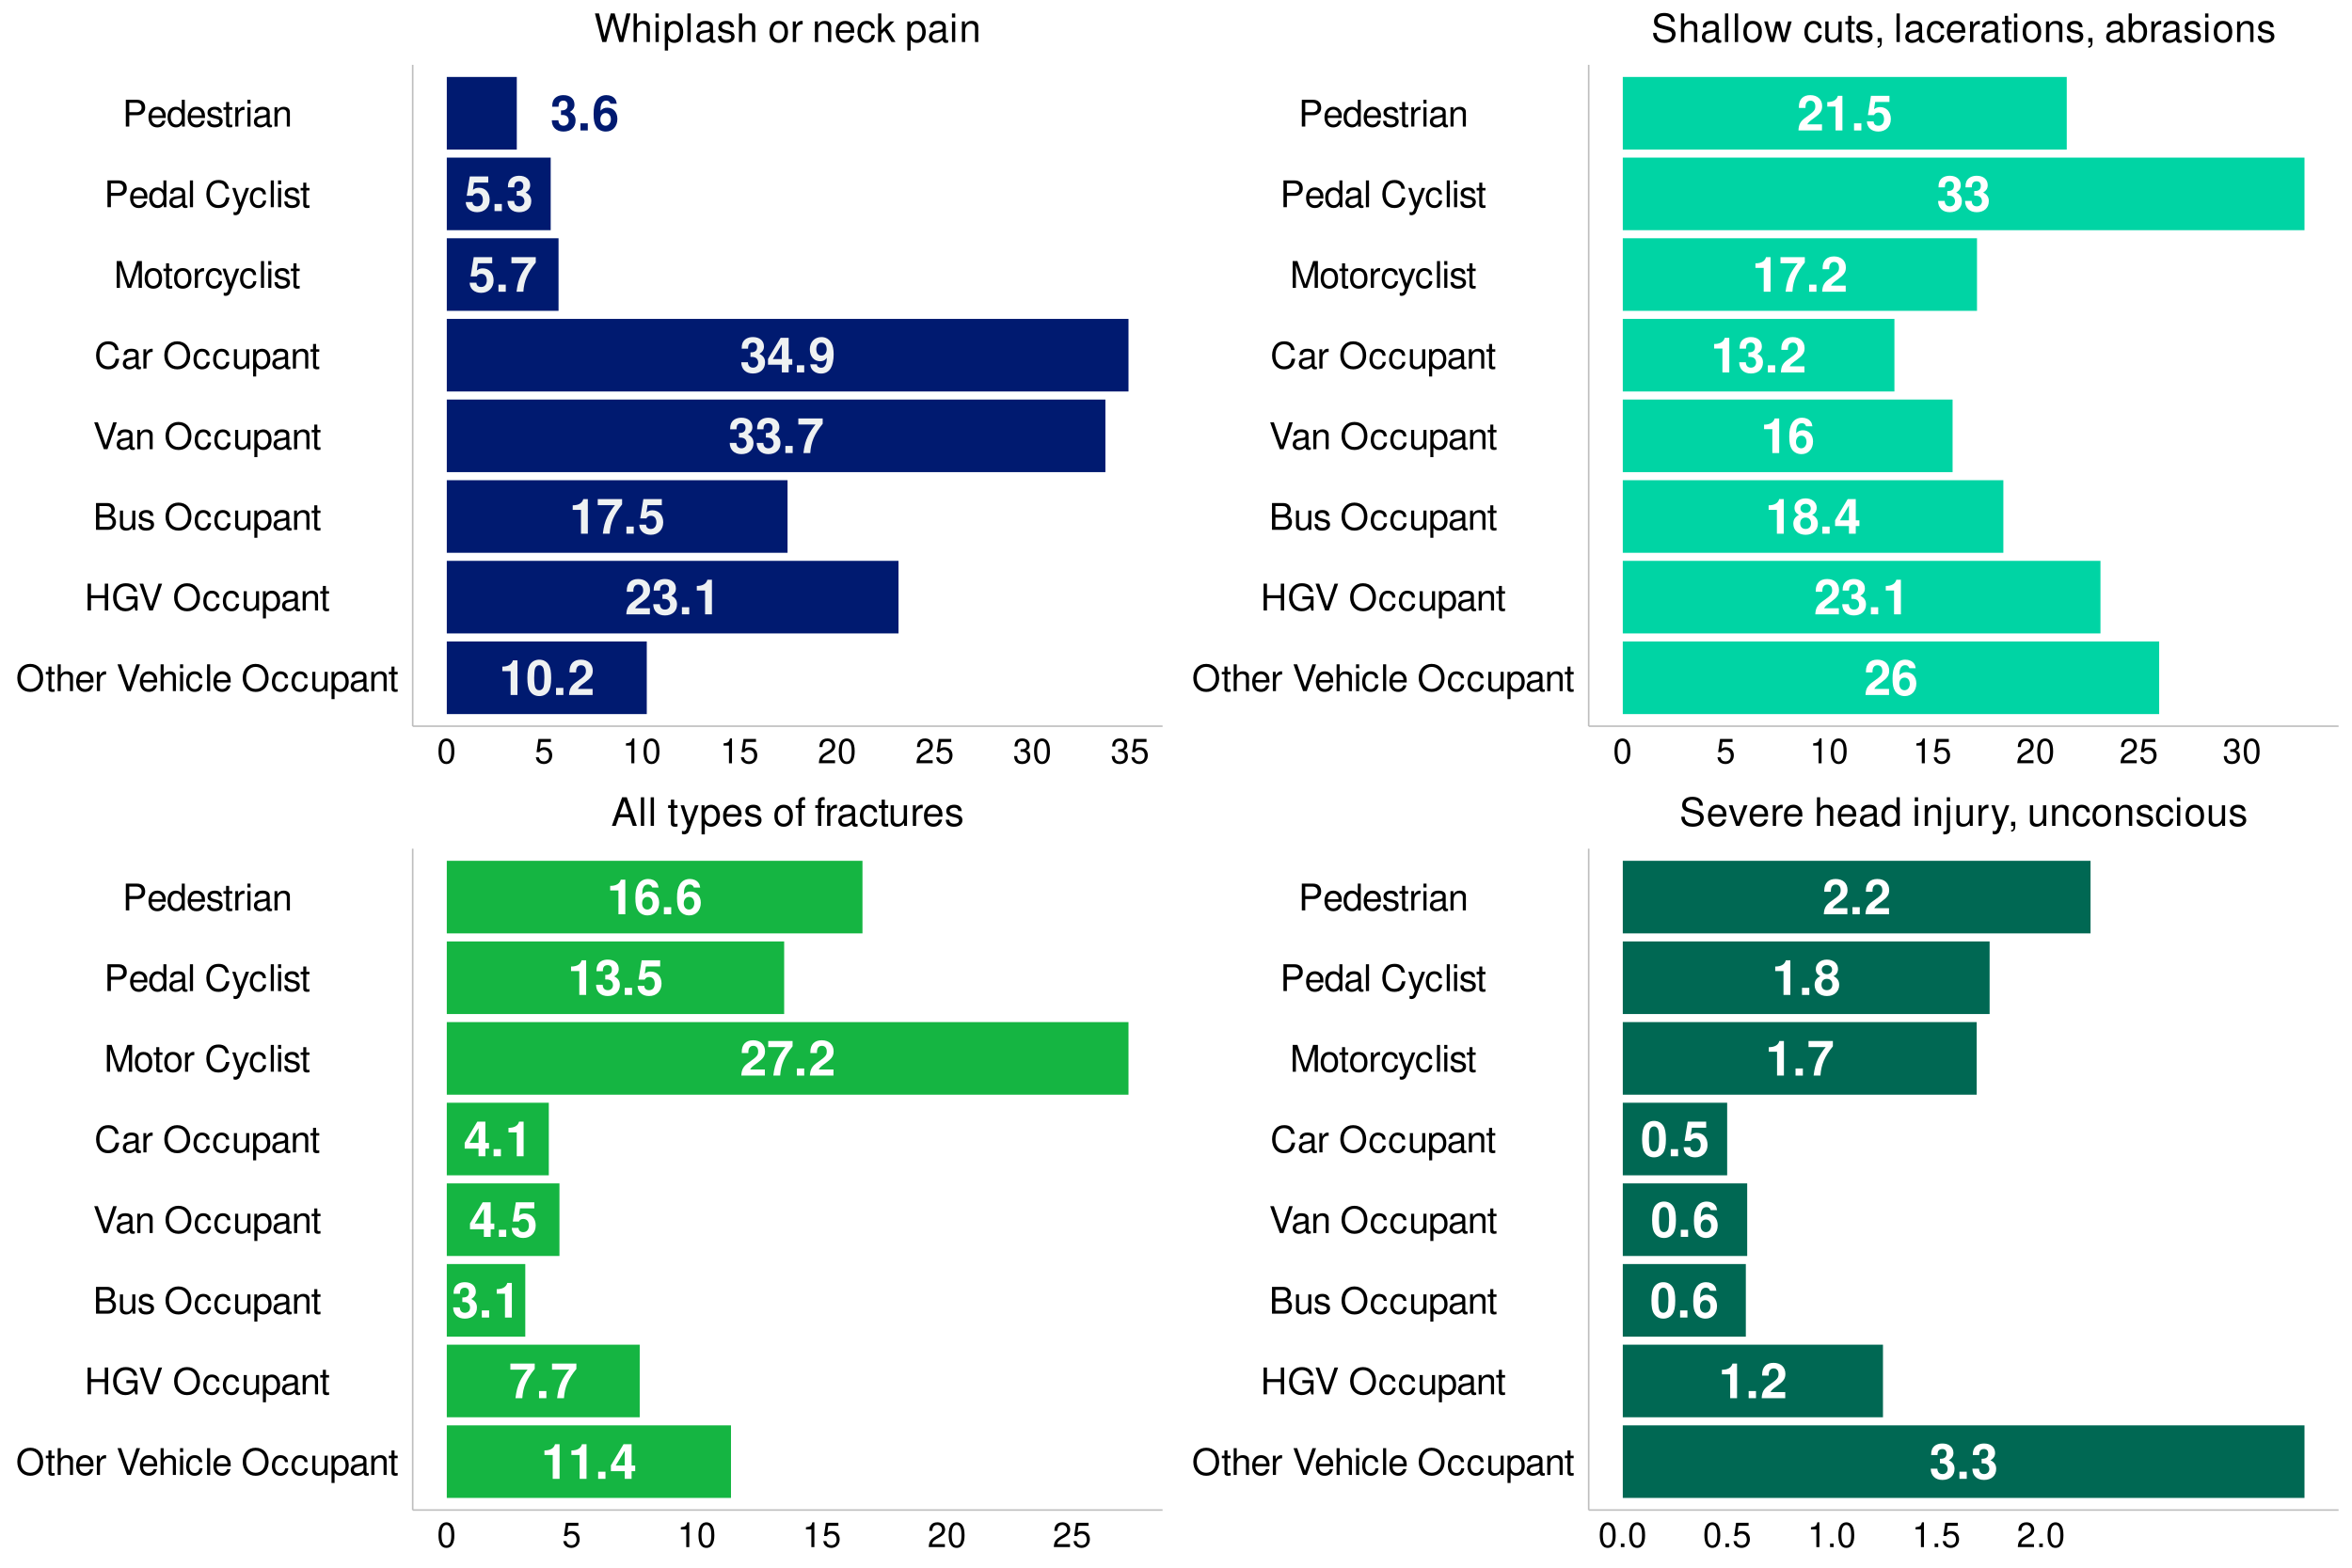 <?xml version="1.0" encoding="UTF-8"?>
<svg xmlns="http://www.w3.org/2000/svg" xmlns:xlink="http://www.w3.org/1999/xlink" width="960pt" height="640pt" viewBox="0 0 960 640" version="1.1">
<defs>
<g>
<symbol overflow="visible" id="glyph0-0">
<path style="stroke:none;" d=""/>
</symbol>
<symbol overflow="visible" id="glyph0-1">
<path style="stroke:none;" d="M 4.734 -9.734 L 4.734 0 L 7.531 0 L 7.531 -14.125 L 5.672 -14.125 C 5.234 -12.453 3.781 -11.594 1.359 -11.594 L 1.359 -9.734 Z M 4.734 -9.734 "/>
</symbol>
<symbol overflow="visible" id="glyph0-2">
<path style="stroke:none;" d="M 5.438 -14.422 C 3.922 -14.422 2.625 -13.781 1.766 -12.609 C 0.953 -11.516 0.578 -9.719 0.578 -6.969 C 0.578 -4.469 0.891 -2.703 1.578 -1.641 C 2.406 -0.281 3.781 0.453 5.438 0.453 C 6.969 0.453 8.234 -0.156 9.109 -1.328 C 9.906 -2.438 10.297 -4.25 10.297 -6.891 C 10.297 -9.484 9.984 -11.234 9.297 -12.328 C 8.469 -13.688 7.094 -14.422 5.438 -14.422 Z M 5.438 -12.172 C 6.156 -12.172 6.734 -11.781 7.078 -11.031 C 7.344 -10.438 7.516 -8.906 7.516 -6.953 C 7.516 -5.359 7.375 -3.812 7.156 -3.234 C 6.828 -2.391 6.234 -1.938 5.438 -1.938 C 4.703 -1.938 4.141 -2.312 3.812 -3.031 C 3.531 -3.625 3.359 -5.094 3.359 -7 C 3.359 -8.672 3.5 -10.266 3.719 -10.844 C 4.031 -11.688 4.641 -12.172 5.438 -12.172 Z M 5.438 -12.172 "/>
</symbol>
<symbol overflow="visible" id="glyph0-3">
<path style="stroke:none;" d="M 4.266 -2.906 L 1.281 -2.906 L 1.281 0 L 4.266 0 Z M 4.266 -2.906 "/>
</symbol>
<symbol overflow="visible" id="glyph0-4">
<path style="stroke:none;" d="M 10.203 -2.484 L 4.203 -2.484 C 4.578 -3.25 5.016 -3.672 7.094 -5.156 C 9.547 -6.953 10.266 -8.016 10.266 -9.938 C 10.266 -12.672 8.359 -14.422 5.422 -14.422 C 2.484 -14.422 0.781 -12.688 0.781 -9.703 L 0.781 -9.203 L 3.469 -9.203 L 3.469 -9.656 C 3.469 -11.234 4.203 -12.156 5.484 -12.156 C 6.719 -12.156 7.469 -11.297 7.469 -9.875 C 7.469 -8.312 7 -7.734 3.844 -5.5 C 1.453 -3.859 0.719 -2.625 0.594 0 L 10.203 0 Z M 10.203 -2.484 "/>
</symbol>
<symbol overflow="visible" id="glyph0-5">
<path style="stroke:none;" d="M 4.328 -6.312 C 5.406 -6.312 5.453 -6.312 5.953 -6.172 C 6.891 -5.922 7.484 -5.094 7.484 -4.062 C 7.484 -2.812 6.609 -1.938 5.406 -1.938 C 4.078 -1.938 3.359 -2.688 3.281 -4.141 L 0.578 -4.141 C 0.594 -1.312 2.438 0.453 5.344 0.453 C 8.344 0.453 10.281 -1.312 10.281 -4.062 C 10.281 -5.719 9.562 -6.797 7.969 -7.562 C 9.266 -8.391 9.828 -9.281 9.828 -10.578 C 9.828 -12.922 8.062 -14.422 5.344 -14.422 C 3.281 -14.422 1.719 -13.531 1.094 -12 C 0.844 -11.312 0.75 -10.859 0.75 -9.688 L 3.344 -9.688 C 3.359 -10.438 3.422 -10.812 3.562 -11.172 C 3.828 -11.797 4.469 -12.172 5.281 -12.172 C 6.391 -12.172 7.031 -11.5 7.031 -10.312 C 7.031 -8.891 6.219 -8.188 4.562 -8.188 L 4.328 -8.188 Z M 4.328 -6.312 "/>
</symbol>
<symbol overflow="visible" id="glyph0-6">
<path style="stroke:none;" d="M 10.516 -14.125 L 0.578 -14.125 L 0.578 -11.641 L 7.609 -11.641 C 6.75 -10.719 5.062 -8.141 4.5 -6.906 C 3.531 -4.859 3.031 -3.016 2.656 0 L 5.453 0 C 5.719 -4.469 7.172 -7.891 10.516 -11.938 Z M 10.516 -14.125 "/>
</symbol>
<symbol overflow="visible" id="glyph0-7">
<path style="stroke:none;" d="M 9.734 -14.125 L 2.188 -14.125 L 0.938 -6.25 L 3.453 -6.25 C 3.75 -6.953 4.375 -7.328 5.234 -7.328 C 6.656 -7.328 7.516 -6.312 7.516 -4.609 C 7.516 -2.953 6.656 -1.938 5.234 -1.938 C 4.031 -1.938 3.344 -2.547 3.281 -3.688 L 0.531 -3.688 C 0.578 -1.219 2.453 0.453 5.203 0.453 C 8.234 0.453 10.297 -1.609 10.297 -4.656 C 10.297 -7.562 8.5 -9.547 5.891 -9.547 C 4.953 -9.547 4.266 -9.297 3.453 -8.688 L 3.906 -11.641 L 9.734 -11.641 Z M 9.734 -14.125 "/>
</symbol>
<symbol overflow="visible" id="glyph0-8">
<path style="stroke:none;" d="M 10.406 -5.438 L 8.922 -5.438 L 8.922 -14.125 L 5.641 -14.125 L 0.484 -5.484 L 0.484 -3.125 L 6.141 -3.125 L 6.141 0 L 8.922 0 L 8.922 -3.125 L 10.406 -3.125 Z M 6.141 -5.438 L 2.453 -5.438 L 6.141 -11.469 Z M 6.141 -5.438 "/>
</symbol>
<symbol overflow="visible" id="glyph0-9">
<path style="stroke:none;" d="M 0.75 -3.281 C 0.812 -1.109 2.656 0.484 5.078 0.484 C 6.891 0.484 8.266 -0.281 9.109 -1.719 C 9.844 -2.969 10.281 -5.094 10.281 -7.375 C 10.281 -9.438 9.953 -11.031 9.297 -12.109 C 8.406 -13.625 7.016 -14.422 5.312 -14.422 C 2.484 -14.422 0.562 -12.391 0.562 -9.438 C 0.562 -6.531 2.266 -4.547 4.781 -4.547 C 5.5 -4.547 6.172 -4.734 6.609 -5.062 C 6.875 -5.234 7.031 -5.422 7.484 -5.938 C 7.484 -3.203 6.734 -1.906 5.156 -1.906 C 4.156 -1.906 3.5 -2.453 3.453 -3.281 Z M 5.234 -12.156 C 6.594 -12.156 7.438 -11.109 7.438 -9.438 C 7.438 -7.891 6.578 -6.859 5.281 -6.859 C 4 -6.859 3.203 -7.844 3.203 -9.484 C 3.203 -11.109 3.984 -12.156 5.234 -12.156 Z M 5.234 -12.156 "/>
</symbol>
<symbol overflow="visible" id="glyph0-10">
<path style="stroke:none;" d="M 10.094 -10.922 C 9.953 -11.828 9.781 -12.297 9.422 -12.812 C 8.688 -13.828 7.391 -14.422 5.859 -14.422 C 4.109 -14.422 2.672 -13.641 1.812 -12.234 C 0.969 -10.859 0.641 -9.281 0.641 -6.719 C 0.641 -4.281 0.938 -2.766 1.656 -1.641 C 2.469 -0.312 3.938 0.453 5.625 0.453 C 8.422 0.453 10.344 -1.641 10.344 -4.719 C 10.344 -7.438 8.672 -9.297 6.234 -9.297 C 5.078 -9.297 4.297 -8.969 3.422 -8.047 L 3.453 -8.344 C 3.484 -9.656 3.547 -10.078 3.75 -10.625 C 4.125 -11.656 4.797 -12.172 5.781 -12.172 C 6.672 -12.172 7.156 -11.812 7.516 -10.922 Z M 5.531 -7.094 C 6.859 -7.094 7.688 -6.094 7.688 -4.516 C 7.688 -3.031 6.766 -1.938 5.531 -1.938 C 4.266 -1.938 3.391 -2.969 3.391 -4.484 C 3.391 -6.016 4.266 -7.094 5.531 -7.094 Z M 5.531 -7.094 "/>
</symbol>
<symbol overflow="visible" id="glyph0-11">
<path style="stroke:none;" d="M 8.141 -7.688 C 8.625 -7.953 8.844 -8.094 9.062 -8.281 C 9.641 -8.828 9.984 -9.688 9.984 -10.594 C 9.984 -12.812 8.062 -14.422 5.453 -14.422 C 2.828 -14.422 0.922 -12.812 0.922 -10.578 C 0.922 -9.219 1.469 -8.359 2.75 -7.688 C 1.109 -6.797 0.438 -5.734 0.438 -4.062 C 0.438 -1.391 2.484 0.453 5.453 0.453 C 8.406 0.453 10.453 -1.391 10.453 -4.062 C 10.453 -5.734 9.781 -6.797 8.141 -7.688 Z M 5.484 -12.172 C 6.719 -12.172 7.562 -11.422 7.562 -10.312 C 7.562 -9.25 6.688 -8.469 5.484 -8.469 C 4.219 -8.469 3.359 -9.219 3.359 -10.344 C 3.359 -11.422 4.219 -12.172 5.484 -12.172 Z M 5.438 -6.578 C 6.812 -6.578 7.672 -5.656 7.672 -4.188 C 7.672 -2.828 6.797 -1.938 5.438 -1.938 C 4.078 -1.938 3.234 -2.828 3.234 -4.219 C 3.234 -5.656 4.078 -6.578 5.438 -6.578 Z M 5.438 -6.578 "/>
</symbol>
<symbol overflow="visible" id="glyph1-0">
<path style="stroke:none;" d=""/>
</symbol>
<symbol overflow="visible" id="glyph1-1">
<path style="stroke:none;" d="M 5.828 -11.109 C 2.703 -11.109 0.562 -8.812 0.562 -5.391 C 0.562 -1.953 2.688 0.344 5.844 0.344 C 7.188 0.344 8.359 -0.062 9.234 -0.812 C 10.422 -1.812 11.125 -3.516 11.125 -5.297 C 11.125 -8.812 9.047 -11.109 5.828 -11.109 Z M 5.828 -9.891 C 8.203 -9.891 9.734 -8.094 9.734 -5.328 C 9.734 -2.688 8.156 -0.891 5.844 -0.891 C 3.516 -0.891 1.969 -2.688 1.969 -5.391 C 1.969 -8.078 3.516 -9.891 5.828 -9.891 Z M 5.828 -9.891 "/>
</symbol>
<symbol overflow="visible" id="glyph1-2">
<path style="stroke:none;" d="M 3.812 -7.859 L 2.516 -7.859 L 2.516 -10.016 L 1.281 -10.016 L 1.281 -7.859 L 0.203 -7.859 L 0.203 -6.844 L 1.281 -6.844 L 1.281 -0.906 C 1.281 -0.094 1.812 0.344 2.797 0.344 C 3.125 0.344 3.391 0.312 3.812 0.234 L 3.812 -0.812 C 3.625 -0.766 3.469 -0.75 3.203 -0.75 C 2.672 -0.75 2.516 -0.906 2.516 -1.453 L 2.516 -6.844 L 3.812 -6.844 Z M 3.812 -7.859 "/>
</symbol>
<symbol overflow="visible" id="glyph1-3">
<path style="stroke:none;" d="M 1.047 -10.938 L 1.047 0 L 2.297 0 L 2.297 -4.328 C 2.297 -5.938 3.141 -6.984 4.422 -6.984 C 4.844 -6.984 5.234 -6.875 5.531 -6.641 C 5.891 -6.375 6.047 -6 6.047 -5.438 L 6.047 0 L 7.297 0 L 7.297 -5.938 C 7.297 -7.266 6.344 -8.078 4.812 -8.078 C 3.703 -8.078 3.031 -7.734 2.297 -6.781 L 2.297 -10.938 Z M 1.047 -10.938 "/>
</symbol>
<symbol overflow="visible" id="glyph1-4">
<path style="stroke:none;" d="M 7.688 -3.516 C 7.688 -4.703 7.609 -5.438 7.375 -6.016 C 6.875 -7.312 5.672 -8.078 4.203 -8.078 C 2.016 -8.078 0.594 -6.422 0.594 -3.828 C 0.594 -1.234 1.953 0.344 4.172 0.344 C 5.969 0.344 7.219 -0.672 7.531 -2.391 L 6.266 -2.391 C 5.922 -1.344 5.219 -0.812 4.219 -0.812 C 3.422 -0.812 2.75 -1.172 2.328 -1.828 C 2.031 -2.281 1.922 -2.734 1.906 -3.516 Z M 1.938 -4.531 C 2.047 -5.984 2.922 -6.938 4.188 -6.938 C 5.453 -6.938 6.344 -5.938 6.344 -4.531 Z M 1.938 -4.531 "/>
</symbol>
<symbol overflow="visible" id="glyph1-5">
<path style="stroke:none;" d="M 1.031 -7.859 L 1.031 0 L 2.297 0 L 2.297 -4.078 C 2.312 -5.969 3.094 -6.812 4.812 -6.766 L 4.812 -8.047 C 4.609 -8.062 4.484 -8.078 4.328 -8.078 C 3.531 -8.078 2.906 -7.609 2.188 -6.438 L 2.188 -7.859 Z M 1.031 -7.859 "/>
</symbol>
<symbol overflow="visible" id="glyph1-6">
<path style="stroke:none;" d=""/>
</symbol>
<symbol overflow="visible" id="glyph1-7">
<path style="stroke:none;" d="M 5.875 0 L 9.672 -10.938 L 8.188 -10.938 L 5.156 -1.688 L 1.953 -10.938 L 0.453 -10.938 L 4.375 0 Z M 5.875 0 "/>
</symbol>
<symbol overflow="visible" id="glyph1-8">
<path style="stroke:none;" d="M 2.25 -7.859 L 1 -7.859 L 1 0 L 2.25 0 Z M 2.25 -10.938 L 0.984 -10.938 L 0.984 -9.359 L 2.25 -9.359 Z M 2.25 -10.938 "/>
</symbol>
<symbol overflow="visible" id="glyph1-9">
<path style="stroke:none;" d="M 7.062 -5.219 C 7 -5.984 6.844 -6.484 6.547 -6.922 C 6 -7.656 5.062 -8.078 3.953 -8.078 C 1.828 -8.078 0.469 -6.406 0.469 -3.797 C 0.469 -1.266 1.812 0.344 3.938 0.344 C 5.812 0.344 7 -0.781 7.156 -2.703 L 5.891 -2.703 C 5.688 -1.438 5.047 -0.812 3.969 -0.812 C 2.594 -0.812 1.766 -1.938 1.766 -3.797 C 1.766 -5.766 2.578 -6.938 3.938 -6.938 C 5 -6.938 5.656 -6.312 5.812 -5.219 Z M 7.062 -5.219 "/>
</symbol>
<symbol overflow="visible" id="glyph1-10">
<path style="stroke:none;" d="M 2.281 -10.938 L 1.016 -10.938 L 1.016 0 L 2.281 0 Z M 2.281 -10.938 "/>
</symbol>
<symbol overflow="visible" id="glyph1-11">
<path style="stroke:none;" d="M 7.234 0 L 7.234 -7.859 L 5.984 -7.859 L 5.984 -3.406 C 5.984 -1.797 5.141 -0.75 3.844 -0.75 C 2.844 -0.75 2.219 -1.344 2.219 -2.297 L 2.219 -7.859 L 0.969 -7.859 L 0.969 -1.797 C 0.969 -0.5 1.953 0.344 3.484 0.344 C 4.641 0.344 5.375 -0.062 6.109 -1.094 L 6.109 0 Z M 7.234 0 "/>
</symbol>
<symbol overflow="visible" id="glyph1-12">
<path style="stroke:none;" d="M 0.812 3.266 L 2.062 3.266 L 2.062 -0.828 C 2.734 -0.016 3.469 0.344 4.484 0.344 C 6.531 0.344 7.844 -1.297 7.844 -3.797 C 7.844 -6.438 6.562 -8.078 4.469 -8.078 C 3.406 -8.078 2.547 -7.609 1.969 -6.672 L 1.969 -7.859 L 0.812 -7.859 Z M 4.266 -6.922 C 5.641 -6.922 6.547 -5.703 6.547 -3.828 C 6.547 -2.047 5.625 -0.828 4.266 -0.828 C 2.922 -0.828 2.062 -2.031 2.062 -3.875 C 2.062 -5.719 2.922 -6.922 4.266 -6.922 Z M 4.266 -6.922 "/>
</symbol>
<symbol overflow="visible" id="glyph1-13">
<path style="stroke:none;" d="M 8.031 -0.734 C 7.891 -0.703 7.828 -0.703 7.75 -0.703 C 7.312 -0.703 7.078 -0.938 7.078 -1.312 L 7.078 -5.938 C 7.078 -7.328 6.062 -8.078 4.125 -8.078 C 2.969 -8.078 2.062 -7.75 1.516 -7.172 C 1.156 -6.766 1 -6.312 0.969 -5.531 L 2.234 -5.531 C 2.344 -6.5 2.906 -6.938 4.078 -6.938 C 5.219 -6.938 5.828 -6.516 5.828 -5.766 L 5.828 -5.438 C 5.812 -4.891 5.547 -4.688 4.531 -4.562 C 2.766 -4.328 2.484 -4.281 2.016 -4.078 C 1.094 -3.688 0.625 -3 0.625 -1.984 C 0.625 -0.562 1.625 0.344 3.203 0.344 C 4.203 0.344 5 0 5.875 -0.812 C 5.969 0 6.359 0.344 7.172 0.344 C 7.438 0.344 7.609 0.312 8.031 0.203 Z M 5.828 -2.469 C 5.828 -2.062 5.719 -1.797 5.344 -1.453 C 4.828 -0.984 4.219 -0.75 3.484 -0.75 C 2.5 -0.75 1.938 -1.219 1.938 -2.016 C 1.938 -2.828 2.469 -3.25 3.828 -3.453 C 5.156 -3.625 5.422 -3.688 5.828 -3.891 Z M 5.828 -2.469 "/>
</symbol>
<symbol overflow="visible" id="glyph1-14">
<path style="stroke:none;" d="M 1.047 -7.859 L 1.047 0 L 2.312 0 L 2.312 -4.328 C 2.312 -5.938 3.156 -6.984 4.438 -6.984 C 5.438 -6.984 6.062 -6.391 6.062 -5.438 L 6.062 0 L 7.312 0 L 7.312 -5.938 C 7.312 -7.25 6.328 -8.078 4.812 -8.078 C 3.641 -8.078 2.891 -7.641 2.203 -6.547 L 2.203 -7.859 Z M 1.047 -7.859 "/>
</symbol>
<symbol overflow="visible" id="glyph1-15">
<path style="stroke:none;" d="M 8.266 -4.984 L 8.266 0 L 9.656 0 L 9.656 -10.938 L 8.266 -10.938 L 8.266 -6.203 L 2.641 -6.203 L 2.641 -10.938 L 1.25 -10.938 L 1.25 0 L 2.641 0 L 2.641 -4.984 Z M 8.266 -4.984 "/>
</symbol>
<symbol overflow="visible" id="glyph1-16">
<path style="stroke:none;" d="M 10.641 -5.781 L 6.078 -5.781 L 6.078 -4.547 L 9.406 -4.547 L 9.406 -4.25 C 9.406 -2.297 7.969 -0.891 5.969 -0.891 C 4.859 -0.891 3.859 -1.297 3.203 -2 C 2.484 -2.781 2.062 -4.078 2.062 -5.438 C 2.062 -8.109 3.578 -9.891 5.891 -9.891 C 7.562 -9.891 8.766 -9.031 9.062 -7.625 L 10.484 -7.625 C 10.094 -9.844 8.422 -11.109 5.906 -11.109 C 4.578 -11.109 3.5 -10.766 2.641 -10.062 C 1.359 -9.016 0.656 -7.312 0.656 -5.359 C 0.656 -2 2.719 0.344 5.672 0.344 C 7.156 0.344 8.328 -0.203 9.406 -1.391 L 9.75 0.062 L 10.641 0.062 Z M 10.641 -5.781 "/>
</symbol>
<symbol overflow="visible" id="glyph1-17">
<path style="stroke:none;" d="M 1.188 0 L 6.125 0 C 7.156 0 7.922 -0.281 8.5 -0.922 C 9.047 -1.484 9.344 -2.266 9.344 -3.125 C 9.344 -4.438 8.75 -5.234 7.344 -5.781 C 8.359 -6.234 8.859 -7.031 8.859 -8.156 C 8.859 -8.969 8.562 -9.656 8 -10.172 C 7.406 -10.688 6.672 -10.938 5.625 -10.938 L 1.188 -10.938 Z M 2.578 -6.219 L 2.578 -9.703 L 5.281 -9.703 C 6.062 -9.703 6.5 -9.594 6.875 -9.312 C 7.266 -9.016 7.469 -8.562 7.469 -7.969 C 7.469 -7.359 7.266 -6.922 6.875 -6.609 C 6.5 -6.328 6.062 -6.219 5.281 -6.219 Z M 2.578 -1.234 L 2.578 -5 L 5.984 -5 C 7.219 -5 7.953 -4.297 7.953 -3.109 C 7.953 -1.938 7.219 -1.234 5.984 -1.234 Z M 2.578 -1.234 "/>
</symbol>
<symbol overflow="visible" id="glyph1-18">
<path style="stroke:none;" d="M 6.562 -5.672 C 6.562 -7.219 5.531 -8.078 3.719 -8.078 C 1.891 -8.078 0.703 -7.141 0.703 -5.688 C 0.703 -4.453 1.328 -3.875 3.188 -3.422 L 4.359 -3.141 C 5.234 -2.922 5.578 -2.609 5.578 -2.062 C 5.578 -1.312 4.844 -0.812 3.75 -0.812 C 3.078 -0.812 2.5 -1 2.188 -1.328 C 2 -1.562 1.906 -1.781 1.828 -2.344 L 0.516 -2.344 C 0.562 -0.531 1.594 0.344 3.641 0.344 C 5.625 0.344 6.891 -0.625 6.891 -2.141 C 6.891 -3.312 6.219 -3.953 4.672 -4.328 L 3.469 -4.625 C 2.438 -4.859 2.016 -5.188 2.016 -5.75 C 2.016 -6.484 2.656 -6.938 3.672 -6.938 C 4.688 -6.938 5.219 -6.5 5.25 -5.672 Z M 6.562 -5.672 "/>
</symbol>
<symbol overflow="visible" id="glyph1-19">
<path style="stroke:none;" d="M 9.938 -7.547 C 9.5 -9.938 8.109 -11.109 5.719 -11.109 C 4.25 -11.109 3.062 -10.656 2.25 -9.75 C 1.266 -8.672 0.719 -7.109 0.719 -5.344 C 0.719 -3.547 1.281 -2 2.297 -0.938 C 3.156 -0.062 4.234 0.344 5.656 0.344 C 8.328 0.344 9.828 -1.094 10.156 -3.984 L 8.719 -3.984 C 8.594 -3.234 8.438 -2.734 8.219 -2.297 C 7.766 -1.391 6.844 -0.891 5.672 -0.891 C 3.5 -0.891 2.109 -2.625 2.109 -5.359 C 2.109 -8.156 3.422 -9.891 5.547 -9.891 C 6.438 -9.891 7.266 -9.625 7.703 -9.188 C 8.109 -8.812 8.344 -8.375 8.5 -7.547 Z M 9.938 -7.547 "/>
</symbol>
<symbol overflow="visible" id="glyph1-20">
<path style="stroke:none;" d="M 7.016 0 L 10.094 -9.172 L 10.094 0 L 11.422 0 L 11.422 -10.938 L 9.484 -10.938 L 6.297 -1.406 L 3.062 -10.938 L 1.125 -10.938 L 1.125 0 L 2.438 0 L 2.438 -9.172 L 5.547 0 Z M 7.016 0 "/>
</symbol>
<symbol overflow="visible" id="glyph1-21">
<path style="stroke:none;" d="M 4.078 -8.078 C 1.859 -8.078 0.547 -6.516 0.547 -3.875 C 0.547 -1.219 1.859 0.344 4.094 0.344 C 6.312 0.344 7.656 -1.234 7.656 -3.812 C 7.656 -6.547 6.359 -8.078 4.078 -8.078 Z M 4.094 -6.938 C 5.5 -6.938 6.344 -5.781 6.344 -3.828 C 6.344 -1.969 5.469 -0.812 4.094 -0.812 C 2.703 -0.812 1.844 -1.969 1.844 -3.875 C 1.844 -5.781 2.703 -6.938 4.094 -6.938 Z M 4.094 -6.938 "/>
</symbol>
<symbol overflow="visible" id="glyph1-22">
<path style="stroke:none;" d="M 5.812 -7.859 L 3.641 -1.734 L 1.641 -7.859 L 0.297 -7.859 L 2.953 0.031 L 2.469 1.281 C 2.266 1.828 2 2.047 1.469 2.047 C 1.266 2.047 1.078 2.016 0.812 1.953 L 0.812 3.078 C 1.062 3.203 1.312 3.266 1.656 3.266 C 2.062 3.266 2.484 3.141 2.812 2.891 C 3.203 2.609 3.438 2.281 3.672 1.656 L 7.172 -7.859 Z M 5.812 -7.859 "/>
</symbol>
<symbol overflow="visible" id="glyph1-23">
<path style="stroke:none;" d="M 2.766 -4.641 L 6.188 -4.641 C 7.047 -4.641 7.719 -4.891 8.312 -5.422 C 8.969 -6.016 9.25 -6.719 9.25 -7.719 C 9.25 -9.781 8.047 -10.938 5.875 -10.938 L 1.359 -10.938 L 1.359 0 L 2.766 0 Z M 2.766 -5.859 L 2.766 -9.703 L 5.672 -9.703 C 7 -9.703 7.797 -8.984 7.797 -7.781 C 7.797 -6.578 7 -5.859 5.672 -5.859 Z M 2.766 -5.859 "/>
</symbol>
<symbol overflow="visible" id="glyph1-24">
<path style="stroke:none;" d="M 7.422 -10.938 L 6.188 -10.938 L 6.188 -6.875 C 5.656 -7.672 4.812 -8.078 3.766 -8.078 C 1.719 -8.078 0.391 -6.453 0.391 -3.938 C 0.391 -1.297 1.688 0.344 3.812 0.344 C 4.891 0.344 5.641 -0.062 6.312 -1.031 L 6.312 0 L 7.422 0 Z M 3.969 -6.922 C 5.328 -6.922 6.188 -5.734 6.188 -3.844 C 6.188 -2.031 5.312 -0.828 3.984 -0.828 C 2.609 -0.828 1.688 -2.047 1.688 -3.875 C 1.688 -5.703 2.609 -6.922 3.969 -6.922 Z M 3.969 -6.922 "/>
</symbol>
<symbol overflow="visible" id="glyph2-0">
<path style="stroke:none;" d=""/>
</symbol>
<symbol overflow="visible" id="glyph2-1">
<path style="stroke:none;" d="M 3.844 -10.125 C 2.922 -10.125 2.094 -9.703 1.562 -9.016 C 0.922 -8.125 0.609 -6.781 0.609 -4.906 C 0.609 -1.484 1.719 0.328 3.844 0.328 C 5.953 0.328 7.094 -1.484 7.094 -4.812 C 7.094 -6.781 6.797 -8.094 6.125 -9.016 C 5.609 -9.719 4.781 -10.125 3.844 -10.125 Z M 3.844 -9.031 C 5.188 -9.031 5.844 -7.672 5.844 -4.922 C 5.844 -2.047 5.188 -0.703 3.828 -0.703 C 2.516 -0.703 1.859 -2.094 1.859 -4.891 C 1.859 -7.672 2.516 -9.031 3.844 -9.031 Z M 3.844 -9.031 "/>
</symbol>
<symbol overflow="visible" id="glyph2-2">
<path style="stroke:none;" d="M 6.656 -9.922 L 1.547 -9.922 L 0.797 -4.516 L 1.938 -4.516 C 2.5 -5.203 2.984 -5.453 3.766 -5.453 C 5.094 -5.453 5.922 -4.531 5.922 -3.062 C 5.922 -1.641 5.094 -0.766 3.75 -0.766 C 2.672 -0.766 2.016 -1.312 1.719 -2.438 L 0.484 -2.438 C 0.656 -1.625 0.797 -1.234 1.094 -0.875 C 1.656 -0.109 2.656 0.328 3.781 0.328 C 5.781 0.328 7.188 -1.141 7.188 -3.234 C 7.188 -5.188 5.875 -6.531 3.969 -6.531 C 3.281 -6.531 2.719 -6.359 2.141 -5.938 L 2.531 -8.703 L 6.656 -8.703 Z M 6.656 -9.922 "/>
</symbol>
<symbol overflow="visible" id="glyph2-3">
<path style="stroke:none;" d="M 3.625 -7.203 L 3.625 0 L 4.859 0 L 4.859 -10.125 L 4.047 -10.125 C 3.609 -8.562 3.328 -8.359 1.422 -8.109 L 1.422 -7.203 Z M 3.625 -7.203 "/>
</symbol>
<symbol overflow="visible" id="glyph2-4">
<path style="stroke:none;" d="M 7.078 -1.219 L 1.859 -1.219 C 1.984 -2.062 2.438 -2.594 3.656 -3.328 L 5.047 -4.109 C 6.438 -4.891 7.156 -5.922 7.156 -7.172 C 7.156 -8.016 6.812 -8.797 6.234 -9.344 C 5.641 -9.875 4.906 -10.125 3.969 -10.125 C 2.719 -10.125 1.781 -9.672 1.234 -8.812 C 0.875 -8.281 0.734 -7.641 0.703 -6.625 L 1.938 -6.625 C 1.969 -7.312 2.062 -7.719 2.219 -8.047 C 2.547 -8.672 3.188 -9.047 3.938 -9.047 C 5.047 -9.047 5.891 -8.234 5.891 -7.141 C 5.891 -6.328 5.438 -5.625 4.547 -5.125 L 3.266 -4.375 C 1.188 -3.172 0.594 -2.219 0.469 -0.016 L 7.078 -0.016 Z M 7.078 -1.219 "/>
</symbol>
<symbol overflow="visible" id="glyph2-5">
<path style="stroke:none;" d="M 3.094 -4.656 L 3.766 -4.656 C 5.109 -4.656 5.828 -4.031 5.828 -2.812 C 5.828 -1.547 5.047 -0.766 3.781 -0.766 C 2.422 -0.766 1.766 -1.453 1.688 -2.938 L 0.453 -2.938 C 0.5 -2.125 0.641 -1.594 0.875 -1.141 C 1.406 -0.172 2.359 0.328 3.719 0.328 C 5.766 0.328 7.078 -0.906 7.078 -2.828 C 7.078 -4.109 6.594 -4.812 5.406 -5.234 C 6.328 -5.609 6.797 -6.312 6.797 -7.344 C 6.797 -9.078 5.656 -10.125 3.766 -10.125 C 1.766 -10.125 0.703 -9 0.656 -6.859 L 1.891 -6.859 C 1.906 -7.469 1.953 -7.828 2.109 -8.141 C 2.391 -8.703 3.016 -9.047 3.781 -9.047 C 4.875 -9.047 5.531 -8.391 5.531 -7.297 C 5.531 -6.578 5.281 -6.141 4.734 -5.906 C 4.391 -5.766 3.953 -5.719 3.094 -5.703 Z M 3.094 -4.656 "/>
</symbol>
<symbol overflow="visible" id="glyph2-6">
<path style="stroke:none;" d="M 2.672 -1.453 L 1.219 -1.453 L 1.219 0 L 2.672 0 Z M 2.672 -1.453 "/>
</symbol>
<symbol overflow="visible" id="glyph3-0">
<path style="stroke:none;" d=""/>
</symbol>
<symbol overflow="visible" id="glyph3-1">
<path style="stroke:none;" d="M 11.906 0 L 14.859 -11.656 L 13.203 -11.656 L 11.062 -2.188 L 8.406 -11.656 L 6.797 -11.656 L 4.203 -2.188 L 2.016 -11.656 L 0.359 -11.656 L 3.344 0 L 4.969 0 L 7.578 -9.578 L 10.266 0 Z M 11.906 0 "/>
</symbol>
<symbol overflow="visible" id="glyph3-2">
<path style="stroke:none;" d="M 1.125 -11.656 L 1.125 0 L 2.453 0 L 2.453 -4.625 C 2.453 -6.344 3.344 -7.453 4.719 -7.453 C 5.172 -7.453 5.578 -7.328 5.906 -7.094 C 6.281 -6.797 6.453 -6.406 6.453 -5.812 L 6.453 0 L 7.781 0 L 7.781 -6.344 C 7.781 -7.75 6.766 -8.625 5.141 -8.625 C 3.953 -8.625 3.234 -8.25 2.453 -7.234 L 2.453 -11.656 Z M 1.125 -11.656 "/>
</symbol>
<symbol overflow="visible" id="glyph3-3">
<path style="stroke:none;" d="M 2.406 -8.391 L 1.078 -8.391 L 1.078 0 L 2.406 0 Z M 2.406 -11.656 L 1.062 -11.656 L 1.062 -9.984 L 2.406 -9.984 Z M 2.406 -11.656 "/>
</symbol>
<symbol overflow="visible" id="glyph3-4">
<path style="stroke:none;" d="M 0.859 3.484 L 2.203 3.484 L 2.203 -0.875 C 2.906 -0.016 3.703 0.375 4.781 0.375 C 6.953 0.375 8.375 -1.375 8.375 -4.047 C 8.375 -6.859 6.984 -8.625 4.766 -8.625 C 3.625 -8.625 2.719 -8.109 2.094 -7.125 L 2.094 -8.391 L 0.859 -8.391 Z M 4.547 -7.375 C 6.016 -7.375 6.969 -6.078 6.969 -4.078 C 6.969 -2.172 6 -0.875 4.547 -0.875 C 3.125 -0.875 2.203 -2.156 2.203 -4.125 C 2.203 -6.094 3.125 -7.375 4.547 -7.375 Z M 4.547 -7.375 "/>
</symbol>
<symbol overflow="visible" id="glyph3-5">
<path style="stroke:none;" d="M 2.438 -11.656 L 1.094 -11.656 L 1.094 0 L 2.438 0 Z M 2.438 -11.656 "/>
</symbol>
<symbol overflow="visible" id="glyph3-6">
<path style="stroke:none;" d="M 8.562 -0.781 C 8.422 -0.75 8.359 -0.75 8.266 -0.75 C 7.812 -0.75 7.547 -0.984 7.547 -1.406 L 7.547 -6.344 C 7.547 -7.828 6.469 -8.625 4.406 -8.625 C 3.172 -8.625 2.188 -8.266 1.609 -7.641 C 1.234 -7.219 1.078 -6.734 1.047 -5.906 L 2.391 -5.906 C 2.5 -6.922 3.109 -7.391 4.359 -7.391 C 5.562 -7.391 6.219 -6.938 6.219 -6.141 L 6.219 -5.797 C 6.203 -5.219 5.922 -5.016 4.828 -4.859 C 2.938 -4.625 2.656 -4.562 2.141 -4.359 C 1.172 -3.938 0.672 -3.203 0.672 -2.109 C 0.672 -0.594 1.734 0.375 3.422 0.375 C 4.484 0.375 5.328 0 6.266 -0.859 C 6.375 0 6.781 0.375 7.641 0.375 C 7.938 0.375 8.109 0.344 8.562 0.219 Z M 6.219 -2.641 C 6.219 -2.188 6.094 -1.922 5.703 -1.547 C 5.156 -1.062 4.5 -0.797 3.719 -0.797 C 2.672 -0.797 2.062 -1.297 2.062 -2.141 C 2.062 -3.031 2.641 -3.469 4.078 -3.688 C 5.5 -3.875 5.781 -3.938 6.219 -4.141 Z M 6.219 -2.641 "/>
</symbol>
<symbol overflow="visible" id="glyph3-7">
<path style="stroke:none;" d="M 7.016 -6.047 C 6.984 -7.703 5.906 -8.625 3.969 -8.625 C 2.016 -8.625 0.75 -7.609 0.75 -6.062 C 0.75 -4.75 1.422 -4.125 3.406 -3.641 L 4.656 -3.344 C 5.578 -3.125 5.953 -2.781 5.953 -2.188 C 5.953 -1.391 5.172 -0.859 4 -0.859 C 3.281 -0.859 2.672 -1.078 2.344 -1.422 C 2.125 -1.656 2.031 -1.906 1.953 -2.5 L 0.547 -2.5 C 0.609 -0.562 1.703 0.375 3.891 0.375 C 6 0.375 7.344 -0.672 7.344 -2.281 C 7.344 -3.531 6.641 -4.219 4.969 -4.625 L 3.703 -4.922 C 2.609 -5.188 2.141 -5.531 2.141 -6.125 C 2.141 -6.906 2.828 -7.391 3.922 -7.391 C 4.984 -7.391 5.562 -6.922 5.594 -6.047 Z M 7.016 -6.047 "/>
</symbol>
<symbol overflow="visible" id="glyph3-8">
<path style="stroke:none;" d=""/>
</symbol>
<symbol overflow="visible" id="glyph3-9">
<path style="stroke:none;" d="M 4.359 -8.625 C 1.984 -8.625 0.578 -6.938 0.578 -4.125 C 0.578 -1.297 1.984 0.375 4.375 0.375 C 6.734 0.375 8.156 -1.312 8.156 -4.062 C 8.156 -6.969 6.781 -8.625 4.359 -8.625 Z M 4.375 -7.391 C 5.875 -7.391 6.766 -6.156 6.766 -4.078 C 6.766 -2.094 5.844 -0.859 4.375 -0.859 C 2.875 -0.859 1.969 -2.094 1.969 -4.125 C 1.969 -6.156 2.875 -7.391 4.375 -7.391 Z M 4.375 -7.391 "/>
</symbol>
<symbol overflow="visible" id="glyph3-10">
<path style="stroke:none;" d="M 1.109 -8.391 L 1.109 0 L 2.453 0 L 2.453 -4.359 C 2.469 -6.375 3.297 -7.266 5.141 -7.219 L 5.141 -8.578 C 4.906 -8.609 4.781 -8.625 4.625 -8.625 C 3.766 -8.625 3.109 -8.109 2.344 -6.859 L 2.344 -8.391 Z M 1.109 -8.391 "/>
</symbol>
<symbol overflow="visible" id="glyph3-11">
<path style="stroke:none;" d="M 1.125 -8.391 L 1.125 0 L 2.469 0 L 2.469 -4.625 C 2.469 -6.344 3.359 -7.453 4.734 -7.453 C 5.797 -7.453 6.469 -6.812 6.469 -5.812 L 6.469 0 L 7.797 0 L 7.797 -6.344 C 7.797 -7.734 6.75 -8.625 5.141 -8.625 C 3.891 -8.625 3.094 -8.141 2.359 -6.969 L 2.359 -8.391 Z M 1.125 -8.391 "/>
</symbol>
<symbol overflow="visible" id="glyph3-12">
<path style="stroke:none;" d="M 8.203 -3.75 C 8.203 -5.031 8.109 -5.797 7.875 -6.422 C 7.328 -7.797 6.047 -8.625 4.484 -8.625 C 2.141 -8.625 0.641 -6.844 0.641 -4.078 C 0.641 -1.312 2.078 0.375 4.453 0.375 C 6.375 0.375 7.703 -0.719 8.031 -2.547 L 6.688 -2.547 C 6.312 -1.438 5.562 -0.859 4.5 -0.859 C 3.641 -0.859 2.922 -1.25 2.484 -1.953 C 2.156 -2.438 2.047 -2.906 2.031 -3.75 Z M 2.062 -4.828 C 2.172 -6.391 3.125 -7.391 4.469 -7.391 C 5.828 -7.391 6.766 -6.344 6.766 -4.828 Z M 2.062 -4.828 "/>
</symbol>
<symbol overflow="visible" id="glyph3-13">
<path style="stroke:none;" d="M 7.531 -5.562 C 7.469 -6.391 7.297 -6.906 6.969 -7.375 C 6.406 -8.156 5.391 -8.625 4.219 -8.625 C 1.953 -8.625 0.5 -6.828 0.5 -4.047 C 0.5 -1.344 1.938 0.375 4.203 0.375 C 6.203 0.375 7.469 -0.828 7.625 -2.875 L 6.281 -2.875 C 6.062 -1.531 5.375 -0.859 4.234 -0.859 C 2.766 -0.859 1.891 -2.062 1.891 -4.047 C 1.891 -6.141 2.75 -7.391 4.203 -7.391 C 5.328 -7.391 6.031 -6.734 6.188 -5.562 Z M 7.531 -5.562 "/>
</symbol>
<symbol overflow="visible" id="glyph3-14">
<path style="stroke:none;" d="M 2.25 -11.656 L 0.922 -11.656 L 0.922 0 L 2.25 0 L 2.25 -3.266 L 3.547 -4.547 L 6.391 0 L 8.031 0 L 4.609 -5.484 L 7.516 -8.391 L 5.812 -8.391 L 2.25 -4.828 Z M 2.25 -11.656 "/>
</symbol>
<symbol overflow="visible" id="glyph3-15">
<path style="stroke:none;" d="M 9.531 -8.234 C 9.531 -9.047 9.484 -9.266 9.234 -9.812 C 8.594 -11.156 7.234 -11.859 5.266 -11.859 C 2.703 -11.859 1.125 -10.547 1.125 -8.438 C 1.125 -7.016 1.875 -6.109 3.406 -5.719 L 6.297 -4.938 C 7.797 -4.562 8.453 -3.969 8.453 -3.062 C 8.453 -2.438 8.109 -1.797 7.609 -1.438 C 7.156 -1.109 6.422 -0.938 5.469 -0.938 C 4.188 -0.938 3.344 -1.25 2.781 -1.922 C 2.359 -2.438 2.156 -2.984 2.172 -3.719 L 0.766 -3.719 C 0.781 -2.641 0.984 -1.938 1.453 -1.297 C 2.25 -0.188 3.594 0.375 5.375 0.375 C 6.766 0.375 7.906 0.047 8.656 -0.531 C 9.438 -1.156 9.938 -2.188 9.938 -3.203 C 9.938 -4.641 9.047 -5.703 7.453 -6.125 L 4.531 -6.906 C 3.125 -7.297 2.609 -7.75 2.609 -8.641 C 2.609 -9.828 3.641 -10.609 5.219 -10.609 C 7.078 -10.609 8.109 -9.781 8.125 -8.234 Z M 9.531 -8.234 "/>
</symbol>
<symbol overflow="visible" id="glyph3-16">
<path style="stroke:none;" d="M 8.859 0 L 11.328 -8.391 L 9.828 -8.391 L 8.156 -1.859 L 6.516 -8.391 L 4.875 -8.391 L 3.281 -1.859 L 1.562 -8.391 L 0.094 -8.391 L 2.531 0 L 4.031 0 L 5.641 -6.578 L 7.344 0 Z M 8.859 0 "/>
</symbol>
<symbol overflow="visible" id="glyph3-17">
<path style="stroke:none;" d="M 7.719 0 L 7.719 -8.391 L 6.391 -8.391 L 6.391 -3.625 C 6.391 -1.922 5.484 -0.797 4.094 -0.797 C 3.047 -0.797 2.375 -1.438 2.375 -2.453 L 2.375 -8.391 L 1.047 -8.391 L 1.047 -1.922 C 1.047 -0.531 2.078 0.375 3.719 0.375 C 4.938 0.375 5.734 -0.062 6.516 -1.172 L 6.516 0 Z M 7.719 0 "/>
</symbol>
<symbol overflow="visible" id="glyph3-18">
<path style="stroke:none;" d="M 4.062 -8.391 L 2.688 -8.391 L 2.688 -10.688 L 1.359 -10.688 L 1.359 -8.391 L 0.219 -8.391 L 0.219 -7.297 L 1.359 -7.297 L 1.359 -0.953 C 1.359 -0.094 1.938 0.375 2.969 0.375 C 3.328 0.375 3.609 0.344 4.062 0.25 L 4.062 -0.859 C 3.875 -0.812 3.703 -0.797 3.422 -0.797 C 2.844 -0.797 2.688 -0.953 2.688 -1.547 L 2.688 -7.297 L 4.062 -7.297 Z M 4.062 -8.391 "/>
</symbol>
<symbol overflow="visible" id="glyph3-19">
<path style="stroke:none;" d="M 1.391 -1.656 L 1.391 0 L 2.359 0 L 2.359 0.281 C 2.359 1.391 2.141 1.719 1.391 1.75 L 1.391 2.359 C 2.453 2.391 3.078 1.609 3.078 0.25 L 3.078 -1.656 Z M 1.391 -1.656 "/>
</symbol>
<symbol overflow="visible" id="glyph3-20">
<path style="stroke:none;" d="M 0.859 -11.656 L 0.859 0 L 2.062 0 L 2.062 -1.078 C 2.703 -0.094 3.547 0.375 4.719 0.375 C 6.922 0.375 8.375 -1.438 8.375 -4.219 C 8.375 -6.938 7.016 -8.625 4.781 -8.625 C 3.625 -8.625 2.812 -8.188 2.188 -7.25 L 2.188 -11.656 Z M 4.531 -7.375 C 6.016 -7.375 6.969 -6.078 6.969 -4.078 C 6.969 -2.172 5.984 -0.875 4.531 -0.875 C 3.109 -0.875 2.188 -2.156 2.188 -4.125 C 2.188 -6.094 3.109 -7.375 4.531 -7.375 Z M 4.531 -7.375 "/>
</symbol>
<symbol overflow="visible" id="glyph3-21">
<path style="stroke:none;" d="M 7.578 -3.5 L 8.781 0 L 10.453 0 L 6.359 -11.656 L 4.438 -11.656 L 0.266 0 L 1.859 0 L 3.094 -3.5 Z M 7.172 -4.75 L 3.453 -4.75 L 5.375 -10.062 Z M 7.172 -4.75 "/>
</symbol>
<symbol overflow="visible" id="glyph3-22">
<path style="stroke:none;" d="M 6.203 -8.391 L 3.891 -1.859 L 1.75 -8.391 L 0.312 -8.391 L 3.156 0.031 L 2.641 1.359 C 2.422 1.953 2.125 2.172 1.562 2.172 C 1.344 2.172 1.156 2.141 0.859 2.078 L 0.859 3.281 C 1.141 3.422 1.406 3.484 1.766 3.484 C 2.188 3.484 2.656 3.344 3.016 3.094 C 3.422 2.781 3.656 2.438 3.922 1.766 L 7.641 -8.391 Z M 6.203 -8.391 "/>
</symbol>
<symbol overflow="visible" id="glyph3-23">
<path style="stroke:none;" d="M 4.125 -8.391 L 2.734 -8.391 L 2.734 -9.703 C 2.734 -10.25 3.047 -10.547 3.656 -10.547 C 3.781 -10.547 3.828 -10.547 4.125 -10.531 L 4.125 -11.625 C 3.828 -11.703 3.641 -11.719 3.375 -11.719 C 2.141 -11.719 1.406 -11.016 1.406 -9.812 L 1.406 -8.391 L 0.281 -8.391 L 0.281 -7.297 L 1.406 -7.297 L 1.406 0 L 2.734 0 L 2.734 -7.297 L 4.125 -7.297 Z M 4.125 -8.391 "/>
</symbol>
<symbol overflow="visible" id="glyph3-24">
<path style="stroke:none;" d="M 4.562 0 L 7.781 -8.391 L 6.266 -8.391 L 3.906 -1.578 L 1.656 -8.391 L 0.156 -8.391 L 3.109 0 Z M 4.562 0 "/>
</symbol>
<symbol overflow="visible" id="glyph3-25">
<path style="stroke:none;" d="M 7.922 -11.656 L 6.594 -11.656 L 6.594 -7.328 C 6.031 -8.172 5.141 -8.625 4.016 -8.625 C 1.844 -8.625 0.422 -6.875 0.422 -4.203 C 0.422 -1.375 1.797 0.375 4.062 0.375 C 5.219 0.375 6.016 -0.062 6.734 -1.109 L 6.734 0 L 7.922 0 Z M 4.234 -7.375 C 5.688 -7.375 6.594 -6.109 6.594 -4.094 C 6.594 -2.156 5.656 -0.875 4.25 -0.875 C 2.781 -0.875 1.812 -2.172 1.812 -4.125 C 1.812 -6.078 2.781 -7.375 4.234 -7.375 Z M 4.234 -7.375 "/>
</symbol>
<symbol overflow="visible" id="glyph3-26">
<path style="stroke:none;" d="M 1.125 -8.391 L 1.125 1.219 C 1.125 2.047 0.859 2.312 0.031 2.312 C -0.062 2.312 -0.109 2.312 -0.281 2.297 L -0.281 3.438 C -0.125 3.469 -0.047 3.484 0.156 3.484 C 1.656 3.484 2.453 2.891 2.453 1.75 L 2.453 -8.391 Z M 2.453 -11.656 L 1.125 -11.656 L 1.125 -9.984 L 2.453 -9.984 Z M 2.453 -11.656 "/>
</symbol>
</g>
<clipPath id="clip1">
  <path d="M 0 0 L 480 0 L 480 320 L 0 320 Z M 0 0 "/>
</clipPath>
<clipPath id="clip2">
  <path d="M 480 0 L 960 0 L 960 320 L 480 320 Z M 480 0 "/>
</clipPath>
<clipPath id="clip3">
  <path d="M 0 320 L 480 320 L 480 640 L 0 640 Z M 0 320 "/>
</clipPath>
<clipPath id="clip4">
  <path d="M 480 320 L 960 320 L 960 640 L 480 640 Z M 480 320 "/>
</clipPath>
</defs>
<g id="surface400">
<rect x="0" y="0" width="960" height="640" style="fill:rgb(100%,100%,100%);fill-opacity:1;stroke:none;"/>
<path style=" stroke:none;fill-rule:nonzero;fill:rgb(100%,100%,100%);fill-opacity:1;" d="M 0 320 L 480 320 L 480 0 L 0 0 Z M 0 320 "/>
<g clip-path="url(#clip1)" clip-rule="nonzero">
<path style="fill:none;stroke-width:1.067;stroke-linecap:round;stroke-linejoin:round;stroke:rgb(100%,100%,100%);stroke-opacity:1;stroke-miterlimit:10;" d="M 0 320 L 480 320 L 480 0 L 0 0 Z M 0 320 "/>
</g>
<path style=" stroke:none;fill-rule:nonzero;fill:rgb(0%,10.196%,43.922%);fill-opacity:1;" d="M 182.363 291.52 L 263.992 291.52 L 263.992 261.887 L 182.363 261.887 Z M 182.363 291.52 "/>
<path style=" stroke:none;fill-rule:nonzero;fill:rgb(0%,10.196%,43.922%);fill-opacity:1;" d="M 182.363 258.594 L 366.738 258.594 L 366.738 228.961 L 182.363 228.961 Z M 182.363 258.594 "/>
<path style=" stroke:none;fill-rule:nonzero;fill:rgb(0%,10.196%,43.922%);fill-opacity:1;" d="M 182.363 225.672 L 321.445 225.672 L 321.445 196.039 L 182.363 196.039 Z M 182.363 225.672 "/>
<path style=" stroke:none;fill-rule:nonzero;fill:rgb(0%,10.196%,43.922%);fill-opacity:1;" d="M 182.363 192.746 L 451.184 192.746 L 451.184 163.113 L 182.363 163.113 Z M 182.363 192.746 "/>
<path style=" stroke:none;fill-rule:nonzero;fill:rgb(0%,10.196%,43.922%);fill-opacity:1;" d="M 182.363 159.82 L 460.609 159.82 L 460.609 130.188 L 182.363 130.188 Z M 182.363 159.82 "/>
<path style=" stroke:none;fill-rule:nonzero;fill:rgb(0%,10.196%,43.922%);fill-opacity:1;" d="M 182.363 126.898 L 227.977 126.898 L 227.977 97.266 L 182.363 97.266 Z M 182.363 126.898 "/>
<path style=" stroke:none;fill-rule:nonzero;fill:rgb(0%,10.196%,43.922%);fill-opacity:1;" d="M 182.363 93.973 L 224.773 93.973 L 224.773 64.34 L 182.363 64.34 Z M 182.363 93.973 "/>
<path style=" stroke:none;fill-rule:nonzero;fill:rgb(0%,10.196%,43.922%);fill-opacity:1;" d="M 182.363 61.051 L 210.938 61.051 L 210.938 31.418 L 182.363 31.418 Z M 182.363 61.051 "/>
<g style="fill:rgb(93.333%,94.51%,94.902%);fill-opacity:1;">
  <use xlink:href="#glyph0-1" x="203.676" y="283.723"/>
  <use xlink:href="#glyph0-2" x="214.676" y="283.723"/>
  <use xlink:href="#glyph0-3" x="225.676" y="283.723"/>
  <use xlink:href="#glyph0-4" x="231.676" y="283.723"/>
</g>
<g style="fill:rgb(93.333%,94.51%,94.902%);fill-opacity:1;">
  <use xlink:href="#glyph0-4" x="255.051" y="250.797"/>
  <use xlink:href="#glyph0-5" x="266.051" y="250.797"/>
  <use xlink:href="#glyph0-3" x="277.051" y="250.797"/>
  <use xlink:href="#glyph0-1" x="283.051" y="250.797"/>
</g>
<g style="fill:rgb(93.333%,94.51%,94.902%);fill-opacity:1;">
  <use xlink:href="#glyph0-1" x="232.402" y="217.875"/>
  <use xlink:href="#glyph0-6" x="243.402" y="217.875"/>
  <use xlink:href="#glyph0-3" x="254.402" y="217.875"/>
  <use xlink:href="#glyph0-7" x="260.402" y="217.875"/>
</g>
<g style="fill:rgb(93.333%,94.51%,94.902%);fill-opacity:1;">
  <use xlink:href="#glyph0-5" x="297.273" y="184.949"/>
  <use xlink:href="#glyph0-5" x="308.273" y="184.949"/>
  <use xlink:href="#glyph0-3" x="319.273" y="184.949"/>
  <use xlink:href="#glyph0-6" x="325.273" y="184.949"/>
</g>
<g style="fill:rgb(93.333%,94.51%,94.902%);fill-opacity:1;">
  <use xlink:href="#glyph0-5" x="301.984" y="152.027"/>
  <use xlink:href="#glyph0-8" x="312.984" y="152.027"/>
  <use xlink:href="#glyph0-3" x="323.984" y="152.027"/>
  <use xlink:href="#glyph0-9" x="329.984" y="152.027"/>
</g>
<g style="fill:rgb(93.333%,94.51%,94.902%);fill-opacity:1;">
  <use xlink:href="#glyph0-7" x="191.168" y="119.102"/>
  <use xlink:href="#glyph0-3" x="202.168" y="119.102"/>
  <use xlink:href="#glyph0-6" x="208.168" y="119.102"/>
</g>
<g style="fill:rgb(93.333%,94.51%,94.902%);fill-opacity:1;">
  <use xlink:href="#glyph0-7" x="189.566" y="86.176"/>
  <use xlink:href="#glyph0-3" x="200.566" y="86.176"/>
  <use xlink:href="#glyph0-5" x="206.566" y="86.176"/>
</g>
<g style="fill:rgb(0%,10.196%,43.922%);fill-opacity:1;">
  <use xlink:href="#glyph0-5" x="224.648" y="53.254"/>
  <use xlink:href="#glyph0-3" x="235.648" y="53.254"/>
  <use xlink:href="#glyph0-10" x="241.648" y="53.254"/>
</g>
<path style="fill:none;stroke-width:0.64;stroke-linecap:butt;stroke-linejoin:round;stroke:rgb(74.51%,74.51%,74.51%);stroke-opacity:1;stroke-miterlimit:10;" d="M 168.449 296.457 L 168.449 26.48 "/>
<g style="fill:rgb(0%,0%,0%);fill-opacity:1;">
  <use xlink:href="#glyph1-1" x="6.5" y="282.138"/>
  <use xlink:href="#glyph1-2" x="18.5" y="282.138"/>
  <use xlink:href="#glyph1-3" x="22.5" y="282.138"/>
  <use xlink:href="#glyph1-4" x="30.5" y="282.138"/>
  <use xlink:href="#glyph1-5" x="38.5" y="282.138"/>
  <use xlink:href="#glyph1-6" x="43.5" y="282.138"/>
  <use xlink:href="#glyph1-7" x="47.5" y="282.138"/>
  <use xlink:href="#glyph1-4" x="56.5" y="282.138"/>
  <use xlink:href="#glyph1-3" x="64.5" y="282.138"/>
  <use xlink:href="#glyph1-8" x="72.5" y="282.138"/>
  <use xlink:href="#glyph1-9" x="75.5" y="282.138"/>
  <use xlink:href="#glyph1-10" x="83.5" y="282.138"/>
  <use xlink:href="#glyph1-4" x="86.5" y="282.138"/>
  <use xlink:href="#glyph1-6" x="94.5" y="282.138"/>
  <use xlink:href="#glyph1-1" x="98.5" y="282.138"/>
  <use xlink:href="#glyph1-9" x="110.5" y="282.138"/>
  <use xlink:href="#glyph1-9" x="118.5" y="282.138"/>
  <use xlink:href="#glyph1-11" x="126.5" y="282.138"/>
  <use xlink:href="#glyph1-12" x="134.5" y="282.138"/>
  <use xlink:href="#glyph1-13" x="142.5" y="282.138"/>
  <use xlink:href="#glyph1-14" x="150.5" y="282.138"/>
  <use xlink:href="#glyph1-2" x="158.5" y="282.138"/>
</g>
<g style="fill:rgb(0%,0%,0%);fill-opacity:1;">
  <use xlink:href="#glyph1-15" x="34.5" y="249.212"/>
  <use xlink:href="#glyph1-16" x="45.5" y="249.212"/>
  <use xlink:href="#glyph1-7" x="56.5" y="249.212"/>
  <use xlink:href="#glyph1-6" x="66.5" y="249.212"/>
  <use xlink:href="#glyph1-1" x="70.5" y="249.212"/>
  <use xlink:href="#glyph1-9" x="82.5" y="249.212"/>
  <use xlink:href="#glyph1-9" x="90.5" y="249.212"/>
  <use xlink:href="#glyph1-11" x="98.5" y="249.212"/>
  <use xlink:href="#glyph1-12" x="106.5" y="249.212"/>
  <use xlink:href="#glyph1-13" x="114.5" y="249.212"/>
  <use xlink:href="#glyph1-14" x="122.5" y="249.212"/>
  <use xlink:href="#glyph1-2" x="130.5" y="249.212"/>
</g>
<g style="fill:rgb(0%,0%,0%);fill-opacity:1;">
  <use xlink:href="#glyph1-17" x="38" y="216.29"/>
  <use xlink:href="#glyph1-11" x="48" y="216.29"/>
  <use xlink:href="#glyph1-18" x="56" y="216.29"/>
  <use xlink:href="#glyph1-6" x="63" y="216.29"/>
  <use xlink:href="#glyph1-1" x="67" y="216.29"/>
  <use xlink:href="#glyph1-9" x="79" y="216.29"/>
  <use xlink:href="#glyph1-9" x="87" y="216.29"/>
  <use xlink:href="#glyph1-11" x="95" y="216.29"/>
  <use xlink:href="#glyph1-12" x="103" y="216.29"/>
  <use xlink:href="#glyph1-13" x="111" y="216.29"/>
  <use xlink:href="#glyph1-14" x="119" y="216.29"/>
  <use xlink:href="#glyph1-2" x="127" y="216.29"/>
</g>
<g style="fill:rgb(0%,0%,0%);fill-opacity:1;">
  <use xlink:href="#glyph1-7" x="38" y="183.364"/>
  <use xlink:href="#glyph1-13" x="47" y="183.364"/>
  <use xlink:href="#glyph1-14" x="55" y="183.364"/>
  <use xlink:href="#glyph1-6" x="63" y="183.364"/>
  <use xlink:href="#glyph1-1" x="67" y="183.364"/>
  <use xlink:href="#glyph1-9" x="79" y="183.364"/>
  <use xlink:href="#glyph1-9" x="87" y="183.364"/>
  <use xlink:href="#glyph1-11" x="95" y="183.364"/>
  <use xlink:href="#glyph1-12" x="103" y="183.364"/>
  <use xlink:href="#glyph1-13" x="111" y="183.364"/>
  <use xlink:href="#glyph1-14" x="119" y="183.364"/>
  <use xlink:href="#glyph1-2" x="127" y="183.364"/>
</g>
<g style="fill:rgb(0%,0%,0%);fill-opacity:1;">
  <use xlink:href="#glyph1-19" x="38.5" y="150.442"/>
  <use xlink:href="#glyph1-13" x="49.5" y="150.442"/>
  <use xlink:href="#glyph1-5" x="57.5" y="150.442"/>
  <use xlink:href="#glyph1-6" x="62.5" y="150.442"/>
  <use xlink:href="#glyph1-1" x="66.5" y="150.442"/>
  <use xlink:href="#glyph1-9" x="78.5" y="150.442"/>
  <use xlink:href="#glyph1-9" x="86.5" y="150.442"/>
  <use xlink:href="#glyph1-11" x="94.5" y="150.442"/>
  <use xlink:href="#glyph1-12" x="102.5" y="150.442"/>
  <use xlink:href="#glyph1-13" x="110.5" y="150.442"/>
  <use xlink:href="#glyph1-14" x="118.5" y="150.442"/>
  <use xlink:href="#glyph1-2" x="126.5" y="150.442"/>
</g>
<g style="fill:rgb(0%,0%,0%);fill-opacity:1;">
  <use xlink:href="#glyph1-20" x="46.5" y="117.517"/>
  <use xlink:href="#glyph1-21" x="58.5" y="117.517"/>
  <use xlink:href="#glyph1-2" x="66.5" y="117.517"/>
  <use xlink:href="#glyph1-21" x="70.5" y="117.517"/>
  <use xlink:href="#glyph1-5" x="78.5" y="117.517"/>
  <use xlink:href="#glyph1-9" x="83.5" y="117.517"/>
  <use xlink:href="#glyph1-22" x="90.5" y="117.517"/>
  <use xlink:href="#glyph1-9" x="97.5" y="117.517"/>
  <use xlink:href="#glyph1-10" x="105.5" y="117.517"/>
  <use xlink:href="#glyph1-8" x="108.5" y="117.517"/>
  <use xlink:href="#glyph1-18" x="111.5" y="117.517"/>
  <use xlink:href="#glyph1-2" x="118.5" y="117.517"/>
</g>
<g style="fill:rgb(0%,0%,0%);fill-opacity:1;">
  <use xlink:href="#glyph1-23" x="42.5" y="84.591"/>
  <use xlink:href="#glyph1-4" x="52.5" y="84.591"/>
  <use xlink:href="#glyph1-24" x="60.5" y="84.591"/>
  <use xlink:href="#glyph1-13" x="68.5" y="84.591"/>
  <use xlink:href="#glyph1-10" x="76.5" y="84.591"/>
  <use xlink:href="#glyph1-6" x="79.5" y="84.591"/>
  <use xlink:href="#glyph1-19" x="83.5" y="84.591"/>
  <use xlink:href="#glyph1-22" x="94.5" y="84.591"/>
  <use xlink:href="#glyph1-9" x="101.5" y="84.591"/>
  <use xlink:href="#glyph1-10" x="109.5" y="84.591"/>
  <use xlink:href="#glyph1-8" x="112.5" y="84.591"/>
  <use xlink:href="#glyph1-18" x="115.5" y="84.591"/>
  <use xlink:href="#glyph1-2" x="122.5" y="84.591"/>
</g>
<g style="fill:rgb(0%,0%,0%);fill-opacity:1;">
  <use xlink:href="#glyph1-23" x="50" y="51.669"/>
  <use xlink:href="#glyph1-4" x="60" y="51.669"/>
  <use xlink:href="#glyph1-24" x="68" y="51.669"/>
  <use xlink:href="#glyph1-4" x="76" y="51.669"/>
  <use xlink:href="#glyph1-18" x="84" y="51.669"/>
  <use xlink:href="#glyph1-2" x="91" y="51.669"/>
  <use xlink:href="#glyph1-5" x="95" y="51.669"/>
  <use xlink:href="#glyph1-8" x="100" y="51.669"/>
  <use xlink:href="#glyph1-13" x="103" y="51.669"/>
  <use xlink:href="#glyph1-14" x="111" y="51.669"/>
</g>
<path style="fill:none;stroke-width:0.64;stroke-linecap:butt;stroke-linejoin:round;stroke:rgb(74.51%,74.51%,74.51%);stroke-opacity:1;stroke-miterlimit:10;" d="M 168.449 296.457 L 474.52 296.457 "/>
<g style="fill:rgb(0%,0%,0%);fill-opacity:1;">
  <use xlink:href="#glyph2-1" x="178.363" y="311.593"/>
</g>
<g style="fill:rgb(0%,0%,0%);fill-opacity:1;">
  <use xlink:href="#glyph2-2" x="218.211" y="311.593"/>
</g>
<g style="fill:rgb(0%,0%,0%);fill-opacity:1;">
  <use xlink:href="#glyph2-3" x="254.062" y="311.593"/>
  <use xlink:href="#glyph2-1" x="262.062" y="311.593"/>
</g>
<g style="fill:rgb(0%,0%,0%);fill-opacity:1;">
  <use xlink:href="#glyph2-3" x="293.91" y="311.593"/>
  <use xlink:href="#glyph2-2" x="301.91" y="311.593"/>
</g>
<g style="fill:rgb(0%,0%,0%);fill-opacity:1;">
  <use xlink:href="#glyph2-4" x="333.758" y="311.593"/>
  <use xlink:href="#glyph2-1" x="341.758" y="311.593"/>
</g>
<g style="fill:rgb(0%,0%,0%);fill-opacity:1;">
  <use xlink:href="#glyph2-4" x="373.605" y="311.593"/>
  <use xlink:href="#glyph2-2" x="381.605" y="311.593"/>
</g>
<g style="fill:rgb(0%,0%,0%);fill-opacity:1;">
  <use xlink:href="#glyph2-5" x="413.457" y="311.593"/>
  <use xlink:href="#glyph2-1" x="421.457" y="311.593"/>
</g>
<g style="fill:rgb(0%,0%,0%);fill-opacity:1;">
  <use xlink:href="#glyph2-5" x="453.305" y="311.593"/>
  <use xlink:href="#glyph2-2" x="461.305" y="311.593"/>
</g>
<g style="fill:rgb(0%,0%,0%);fill-opacity:1;">
  <use xlink:href="#glyph3-1" x="242.484" y="17.145"/>
  <use xlink:href="#glyph3-2" x="257.484" y="17.145"/>
  <use xlink:href="#glyph3-3" x="266.484" y="17.145"/>
  <use xlink:href="#glyph3-4" x="270.484" y="17.145"/>
  <use xlink:href="#glyph3-5" x="279.484" y="17.145"/>
  <use xlink:href="#glyph3-6" x="283.484" y="17.145"/>
  <use xlink:href="#glyph3-7" x="292.484" y="17.145"/>
  <use xlink:href="#glyph3-2" x="300.484" y="17.145"/>
  <use xlink:href="#glyph3-8" x="309.484" y="17.145"/>
  <use xlink:href="#glyph3-9" x="313.484" y="17.145"/>
  <use xlink:href="#glyph3-10" x="322.484" y="17.145"/>
  <use xlink:href="#glyph3-8" x="327.484" y="17.145"/>
  <use xlink:href="#glyph3-11" x="331.484" y="17.145"/>
  <use xlink:href="#glyph3-12" x="340.484" y="17.145"/>
  <use xlink:href="#glyph3-13" x="349.484" y="17.145"/>
  <use xlink:href="#glyph3-14" x="357.484" y="17.145"/>
  <use xlink:href="#glyph3-8" x="365.484" y="17.145"/>
  <use xlink:href="#glyph3-4" x="369.484" y="17.145"/>
  <use xlink:href="#glyph3-6" x="378.484" y="17.145"/>
  <use xlink:href="#glyph3-3" x="387.484" y="17.145"/>
  <use xlink:href="#glyph3-11" x="391.484" y="17.145"/>
</g>
<path style=" stroke:none;fill-rule:nonzero;fill:rgb(100%,100%,100%);fill-opacity:1;" d="M 480 320 L 960 320 L 960 0 L 480 0 Z M 480 320 "/>
<g clip-path="url(#clip2)" clip-rule="nonzero">
<path style="fill:none;stroke-width:1.067;stroke-linecap:round;stroke-linejoin:round;stroke:rgb(100%,100%,100%);stroke-opacity:1;stroke-miterlimit:10;" d="M 480 320 L 960 320 L 960 0 L 480 0 Z M 480 320 "/>
</g>
<path style=" stroke:none;fill-rule:nonzero;fill:rgb(0%,83.137%,64.314%);fill-opacity:1;" d="M 662.363 291.52 L 881.293 291.52 L 881.293 261.887 L 662.363 261.887 Z M 662.363 291.52 "/>
<path style=" stroke:none;fill-rule:nonzero;fill:rgb(0%,83.137%,64.314%);fill-opacity:1;" d="M 662.363 258.594 L 857.332 258.594 L 857.332 228.961 L 662.363 228.961 Z M 662.363 258.594 "/>
<path style=" stroke:none;fill-rule:nonzero;fill:rgb(0%,83.137%,64.314%);fill-opacity:1;" d="M 662.363 225.672 L 817.695 225.672 L 817.695 196.039 L 662.363 196.039 Z M 662.363 225.672 "/>
<path style=" stroke:none;fill-rule:nonzero;fill:rgb(0%,83.137%,64.314%);fill-opacity:1;" d="M 662.363 192.746 L 796.977 192.746 L 796.977 163.113 L 662.363 163.113 Z M 662.363 192.746 "/>
<path style=" stroke:none;fill-rule:nonzero;fill:rgb(0%,83.137%,64.314%);fill-opacity:1;" d="M 662.363 159.82 L 773.234 159.82 L 773.234 130.188 L 662.363 130.188 Z M 662.363 159.82 "/>
<path style=" stroke:none;fill-rule:nonzero;fill:rgb(0%,83.137%,64.314%);fill-opacity:1;" d="M 662.363 126.898 L 806.938 126.898 L 806.938 97.266 L 662.363 97.266 Z M 662.363 126.898 "/>
<path style=" stroke:none;fill-rule:nonzero;fill:rgb(0%,83.137%,64.314%);fill-opacity:1;" d="M 662.363 93.973 L 940.609 93.973 L 940.609 64.34 L 662.363 64.34 Z M 662.363 93.973 "/>
<path style=" stroke:none;fill-rule:nonzero;fill:rgb(0%,83.137%,64.314%);fill-opacity:1;" d="M 662.363 61.051 L 843.574 61.051 L 843.574 31.418 L 662.363 31.418 Z M 662.363 61.051 "/>
<g style="fill:rgb(100%,100%,100%);fill-opacity:1;">
  <use xlink:href="#glyph0-4" x="760.828" y="283.723"/>
  <use xlink:href="#glyph0-10" x="771.828" y="283.723"/>
</g>
<g style="fill:rgb(100%,100%,100%);fill-opacity:1;">
  <use xlink:href="#glyph0-4" x="740.348" y="250.797"/>
  <use xlink:href="#glyph0-5" x="751.348" y="250.797"/>
  <use xlink:href="#glyph0-3" x="762.348" y="250.797"/>
  <use xlink:href="#glyph0-1" x="768.348" y="250.797"/>
</g>
<g style="fill:rgb(100%,100%,100%);fill-opacity:1;">
  <use xlink:href="#glyph0-1" x="720.531" y="217.875"/>
  <use xlink:href="#glyph0-11" x="731.531" y="217.875"/>
  <use xlink:href="#glyph0-3" x="742.531" y="217.875"/>
  <use xlink:href="#glyph0-8" x="748.531" y="217.875"/>
</g>
<g style="fill:rgb(100%,100%,100%);fill-opacity:1;">
  <use xlink:href="#glyph0-1" x="718.668" y="184.949"/>
  <use xlink:href="#glyph0-10" x="729.668" y="184.949"/>
</g>
<g style="fill:rgb(100%,100%,100%);fill-opacity:1;">
  <use xlink:href="#glyph0-1" x="698.297" y="152.027"/>
  <use xlink:href="#glyph0-5" x="709.297" y="152.027"/>
  <use xlink:href="#glyph0-3" x="720.297" y="152.027"/>
  <use xlink:href="#glyph0-4" x="726.297" y="152.027"/>
</g>
<g style="fill:rgb(100%,100%,100%);fill-opacity:1;">
  <use xlink:href="#glyph0-1" x="715.148" y="119.102"/>
  <use xlink:href="#glyph0-6" x="726.148" y="119.102"/>
  <use xlink:href="#glyph0-3" x="737.148" y="119.102"/>
  <use xlink:href="#glyph0-4" x="743.148" y="119.102"/>
</g>
<g style="fill:rgb(100%,100%,100%);fill-opacity:1;">
  <use xlink:href="#glyph0-5" x="790.484" y="86.176"/>
  <use xlink:href="#glyph0-5" x="801.484" y="86.176"/>
</g>
<g style="fill:rgb(100%,100%,100%);fill-opacity:1;">
  <use xlink:href="#glyph0-4" x="733.469" y="53.254"/>
  <use xlink:href="#glyph0-1" x="744.469" y="53.254"/>
  <use xlink:href="#glyph0-3" x="755.469" y="53.254"/>
  <use xlink:href="#glyph0-7" x="761.469" y="53.254"/>
</g>
<path style="fill:none;stroke-width:0.64;stroke-linecap:butt;stroke-linejoin:round;stroke:rgb(74.51%,74.51%,74.51%);stroke-opacity:1;stroke-miterlimit:10;" d="M 648.449 296.457 L 648.449 26.48 "/>
<g style="fill:rgb(0%,0%,0%);fill-opacity:1;">
  <use xlink:href="#glyph1-1" x="486.5" y="282.138"/>
  <use xlink:href="#glyph1-2" x="498.5" y="282.138"/>
  <use xlink:href="#glyph1-3" x="502.5" y="282.138"/>
  <use xlink:href="#glyph1-4" x="510.5" y="282.138"/>
  <use xlink:href="#glyph1-5" x="518.5" y="282.138"/>
  <use xlink:href="#glyph1-6" x="523.5" y="282.138"/>
  <use xlink:href="#glyph1-7" x="527.5" y="282.138"/>
  <use xlink:href="#glyph1-4" x="536.5" y="282.138"/>
  <use xlink:href="#glyph1-3" x="544.5" y="282.138"/>
  <use xlink:href="#glyph1-8" x="552.5" y="282.138"/>
  <use xlink:href="#glyph1-9" x="555.5" y="282.138"/>
  <use xlink:href="#glyph1-10" x="563.5" y="282.138"/>
  <use xlink:href="#glyph1-4" x="566.5" y="282.138"/>
  <use xlink:href="#glyph1-6" x="574.5" y="282.138"/>
  <use xlink:href="#glyph1-1" x="578.5" y="282.138"/>
  <use xlink:href="#glyph1-9" x="590.5" y="282.138"/>
  <use xlink:href="#glyph1-9" x="598.5" y="282.138"/>
  <use xlink:href="#glyph1-11" x="606.5" y="282.138"/>
  <use xlink:href="#glyph1-12" x="614.5" y="282.138"/>
  <use xlink:href="#glyph1-13" x="622.5" y="282.138"/>
  <use xlink:href="#glyph1-14" x="630.5" y="282.138"/>
  <use xlink:href="#glyph1-2" x="638.5" y="282.138"/>
</g>
<g style="fill:rgb(0%,0%,0%);fill-opacity:1;">
  <use xlink:href="#glyph1-15" x="514.5" y="249.212"/>
  <use xlink:href="#glyph1-16" x="525.5" y="249.212"/>
  <use xlink:href="#glyph1-7" x="536.5" y="249.212"/>
  <use xlink:href="#glyph1-6" x="546.5" y="249.212"/>
  <use xlink:href="#glyph1-1" x="550.5" y="249.212"/>
  <use xlink:href="#glyph1-9" x="562.5" y="249.212"/>
  <use xlink:href="#glyph1-9" x="570.5" y="249.212"/>
  <use xlink:href="#glyph1-11" x="578.5" y="249.212"/>
  <use xlink:href="#glyph1-12" x="586.5" y="249.212"/>
  <use xlink:href="#glyph1-13" x="594.5" y="249.212"/>
  <use xlink:href="#glyph1-14" x="602.5" y="249.212"/>
  <use xlink:href="#glyph1-2" x="610.5" y="249.212"/>
</g>
<g style="fill:rgb(0%,0%,0%);fill-opacity:1;">
  <use xlink:href="#glyph1-17" x="518" y="216.29"/>
  <use xlink:href="#glyph1-11" x="528" y="216.29"/>
  <use xlink:href="#glyph1-18" x="536" y="216.29"/>
  <use xlink:href="#glyph1-6" x="543" y="216.29"/>
  <use xlink:href="#glyph1-1" x="547" y="216.29"/>
  <use xlink:href="#glyph1-9" x="559" y="216.29"/>
  <use xlink:href="#glyph1-9" x="567" y="216.29"/>
  <use xlink:href="#glyph1-11" x="575" y="216.29"/>
  <use xlink:href="#glyph1-12" x="583" y="216.29"/>
  <use xlink:href="#glyph1-13" x="591" y="216.29"/>
  <use xlink:href="#glyph1-14" x="599" y="216.29"/>
  <use xlink:href="#glyph1-2" x="607" y="216.29"/>
</g>
<g style="fill:rgb(0%,0%,0%);fill-opacity:1;">
  <use xlink:href="#glyph1-7" x="518" y="183.364"/>
  <use xlink:href="#glyph1-13" x="527" y="183.364"/>
  <use xlink:href="#glyph1-14" x="535" y="183.364"/>
  <use xlink:href="#glyph1-6" x="543" y="183.364"/>
  <use xlink:href="#glyph1-1" x="547" y="183.364"/>
  <use xlink:href="#glyph1-9" x="559" y="183.364"/>
  <use xlink:href="#glyph1-9" x="567" y="183.364"/>
  <use xlink:href="#glyph1-11" x="575" y="183.364"/>
  <use xlink:href="#glyph1-12" x="583" y="183.364"/>
  <use xlink:href="#glyph1-13" x="591" y="183.364"/>
  <use xlink:href="#glyph1-14" x="599" y="183.364"/>
  <use xlink:href="#glyph1-2" x="607" y="183.364"/>
</g>
<g style="fill:rgb(0%,0%,0%);fill-opacity:1;">
  <use xlink:href="#glyph1-19" x="518.5" y="150.442"/>
  <use xlink:href="#glyph1-13" x="529.5" y="150.442"/>
  <use xlink:href="#glyph1-5" x="537.5" y="150.442"/>
  <use xlink:href="#glyph1-6" x="542.5" y="150.442"/>
  <use xlink:href="#glyph1-1" x="546.5" y="150.442"/>
  <use xlink:href="#glyph1-9" x="558.5" y="150.442"/>
  <use xlink:href="#glyph1-9" x="566.5" y="150.442"/>
  <use xlink:href="#glyph1-11" x="574.5" y="150.442"/>
  <use xlink:href="#glyph1-12" x="582.5" y="150.442"/>
  <use xlink:href="#glyph1-13" x="590.5" y="150.442"/>
  <use xlink:href="#glyph1-14" x="598.5" y="150.442"/>
  <use xlink:href="#glyph1-2" x="606.5" y="150.442"/>
</g>
<g style="fill:rgb(0%,0%,0%);fill-opacity:1;">
  <use xlink:href="#glyph1-20" x="526.5" y="117.517"/>
  <use xlink:href="#glyph1-21" x="538.5" y="117.517"/>
  <use xlink:href="#glyph1-2" x="546.5" y="117.517"/>
  <use xlink:href="#glyph1-21" x="550.5" y="117.517"/>
  <use xlink:href="#glyph1-5" x="558.5" y="117.517"/>
  <use xlink:href="#glyph1-9" x="563.5" y="117.517"/>
  <use xlink:href="#glyph1-22" x="570.5" y="117.517"/>
  <use xlink:href="#glyph1-9" x="577.5" y="117.517"/>
  <use xlink:href="#glyph1-10" x="585.5" y="117.517"/>
  <use xlink:href="#glyph1-8" x="588.5" y="117.517"/>
  <use xlink:href="#glyph1-18" x="591.5" y="117.517"/>
  <use xlink:href="#glyph1-2" x="598.5" y="117.517"/>
</g>
<g style="fill:rgb(0%,0%,0%);fill-opacity:1;">
  <use xlink:href="#glyph1-23" x="522.5" y="84.591"/>
  <use xlink:href="#glyph1-4" x="532.5" y="84.591"/>
  <use xlink:href="#glyph1-24" x="540.5" y="84.591"/>
  <use xlink:href="#glyph1-13" x="548.5" y="84.591"/>
  <use xlink:href="#glyph1-10" x="556.5" y="84.591"/>
  <use xlink:href="#glyph1-6" x="559.5" y="84.591"/>
  <use xlink:href="#glyph1-19" x="563.5" y="84.591"/>
  <use xlink:href="#glyph1-22" x="574.5" y="84.591"/>
  <use xlink:href="#glyph1-9" x="581.5" y="84.591"/>
  <use xlink:href="#glyph1-10" x="589.5" y="84.591"/>
  <use xlink:href="#glyph1-8" x="592.5" y="84.591"/>
  <use xlink:href="#glyph1-18" x="595.5" y="84.591"/>
  <use xlink:href="#glyph1-2" x="602.5" y="84.591"/>
</g>
<g style="fill:rgb(0%,0%,0%);fill-opacity:1;">
  <use xlink:href="#glyph1-23" x="530" y="51.669"/>
  <use xlink:href="#glyph1-4" x="540" y="51.669"/>
  <use xlink:href="#glyph1-24" x="548" y="51.669"/>
  <use xlink:href="#glyph1-4" x="556" y="51.669"/>
  <use xlink:href="#glyph1-18" x="564" y="51.669"/>
  <use xlink:href="#glyph1-2" x="571" y="51.669"/>
  <use xlink:href="#glyph1-5" x="575" y="51.669"/>
  <use xlink:href="#glyph1-8" x="580" y="51.669"/>
  <use xlink:href="#glyph1-13" x="583" y="51.669"/>
  <use xlink:href="#glyph1-14" x="591" y="51.669"/>
</g>
<path style="fill:none;stroke-width:0.64;stroke-linecap:butt;stroke-linejoin:round;stroke:rgb(74.51%,74.51%,74.51%);stroke-opacity:1;stroke-miterlimit:10;" d="M 648.449 296.457 L 954.52 296.457 "/>
<g style="fill:rgb(0%,0%,0%);fill-opacity:1;">
  <use xlink:href="#glyph2-1" x="658.363" y="311.593"/>
</g>
<g style="fill:rgb(0%,0%,0%);fill-opacity:1;">
  <use xlink:href="#glyph2-2" x="700.5" y="311.593"/>
</g>
<g style="fill:rgb(0%,0%,0%);fill-opacity:1;">
  <use xlink:href="#glyph2-3" x="738.641" y="311.593"/>
  <use xlink:href="#glyph2-1" x="746.641" y="311.593"/>
</g>
<g style="fill:rgb(0%,0%,0%);fill-opacity:1;">
  <use xlink:href="#glyph2-3" x="780.777" y="311.593"/>
  <use xlink:href="#glyph2-2" x="788.777" y="311.593"/>
</g>
<g style="fill:rgb(0%,0%,0%);fill-opacity:1;">
  <use xlink:href="#glyph2-4" x="822.914" y="311.593"/>
  <use xlink:href="#glyph2-1" x="830.914" y="311.593"/>
</g>
<g style="fill:rgb(0%,0%,0%);fill-opacity:1;">
  <use xlink:href="#glyph2-4" x="865.055" y="311.593"/>
  <use xlink:href="#glyph2-2" x="873.055" y="311.593"/>
</g>
<g style="fill:rgb(0%,0%,0%);fill-opacity:1;">
  <use xlink:href="#glyph2-5" x="907.191" y="311.593"/>
  <use xlink:href="#glyph2-1" x="915.191" y="311.593"/>
</g>
<g style="fill:rgb(0%,0%,0%);fill-opacity:1;">
  <use xlink:href="#glyph3-15" x="673.984" y="17.145"/>
  <use xlink:href="#glyph3-2" x="684.984" y="17.145"/>
  <use xlink:href="#glyph3-6" x="693.984" y="17.145"/>
  <use xlink:href="#glyph3-5" x="702.984" y="17.145"/>
  <use xlink:href="#glyph3-5" x="706.984" y="17.145"/>
  <use xlink:href="#glyph3-9" x="710.984" y="17.145"/>
  <use xlink:href="#glyph3-16" x="719.984" y="17.145"/>
  <use xlink:href="#glyph3-8" x="731.984" y="17.145"/>
  <use xlink:href="#glyph3-13" x="735.984" y="17.145"/>
  <use xlink:href="#glyph3-17" x="743.984" y="17.145"/>
  <use xlink:href="#glyph3-18" x="752.984" y="17.145"/>
  <use xlink:href="#glyph3-7" x="756.984" y="17.145"/>
  <use xlink:href="#glyph3-19" x="764.984" y="17.145"/>
  <use xlink:href="#glyph3-8" x="768.984" y="17.145"/>
  <use xlink:href="#glyph3-5" x="772.984" y="17.145"/>
  <use xlink:href="#glyph3-6" x="776.984" y="17.145"/>
  <use xlink:href="#glyph3-13" x="785.984" y="17.145"/>
  <use xlink:href="#glyph3-12" x="793.984" y="17.145"/>
  <use xlink:href="#glyph3-10" x="802.984" y="17.145"/>
  <use xlink:href="#glyph3-6" x="807.984" y="17.145"/>
  <use xlink:href="#glyph3-18" x="816.984" y="17.145"/>
  <use xlink:href="#glyph3-3" x="820.984" y="17.145"/>
  <use xlink:href="#glyph3-9" x="824.984" y="17.145"/>
  <use xlink:href="#glyph3-11" x="833.984" y="17.145"/>
  <use xlink:href="#glyph3-7" x="842.984" y="17.145"/>
  <use xlink:href="#glyph3-19" x="850.984" y="17.145"/>
  <use xlink:href="#glyph3-8" x="854.984" y="17.145"/>
  <use xlink:href="#glyph3-6" x="858.984" y="17.145"/>
  <use xlink:href="#glyph3-20" x="867.984" y="17.145"/>
  <use xlink:href="#glyph3-10" x="876.984" y="17.145"/>
  <use xlink:href="#glyph3-6" x="881.984" y="17.145"/>
  <use xlink:href="#glyph3-7" x="890.984" y="17.145"/>
  <use xlink:href="#glyph3-3" x="898.984" y="17.145"/>
  <use xlink:href="#glyph3-9" x="902.984" y="17.145"/>
  <use xlink:href="#glyph3-11" x="911.984" y="17.145"/>
  <use xlink:href="#glyph3-7" x="920.984" y="17.145"/>
</g>
<path style=" stroke:none;fill-rule:nonzero;fill:rgb(100%,100%,100%);fill-opacity:1;" d="M 0 640 L 480 640 L 480 320 L 0 320 Z M 0 640 "/>
<g clip-path="url(#clip3)" clip-rule="nonzero">
<path style="fill:none;stroke-width:1.067;stroke-linecap:round;stroke-linejoin:round;stroke:rgb(100%,100%,100%);stroke-opacity:1;stroke-miterlimit:10;" d="M 0 640 L 480 640 L 480 320 L 0 320 Z M 0 640 "/>
</g>
<path style=" stroke:none;fill-rule:nonzero;fill:rgb(8.235%,70.98%,25.882%);fill-opacity:1;" d="M 182.363 611.52 L 298.363 611.52 L 298.363 581.887 L 182.363 581.887 Z M 182.363 611.52 "/>
<path style=" stroke:none;fill-rule:nonzero;fill:rgb(8.235%,70.98%,25.882%);fill-opacity:1;" d="M 182.363 578.594 L 261.109 578.594 L 261.109 548.961 L 182.363 548.961 Z M 182.363 578.594 "/>
<path style=" stroke:none;fill-rule:nonzero;fill:rgb(8.235%,70.98%,25.882%);fill-opacity:1;" d="M 182.363 545.672 L 214.402 545.672 L 214.402 516.039 L 182.363 516.039 Z M 182.363 545.672 "/>
<path style=" stroke:none;fill-rule:nonzero;fill:rgb(8.235%,70.98%,25.882%);fill-opacity:1;" d="M 182.363 512.746 L 228.348 512.746 L 228.348 483.113 L 182.363 483.113 Z M 182.363 512.746 "/>
<path style=" stroke:none;fill-rule:nonzero;fill:rgb(8.235%,70.98%,25.882%);fill-opacity:1;" d="M 182.363 479.82 L 224.004 479.82 L 224.004 450.188 L 182.363 450.188 Z M 182.363 479.82 "/>
<path style=" stroke:none;fill-rule:nonzero;fill:rgb(8.235%,70.98%,25.882%);fill-opacity:1;" d="M 182.363 446.898 L 460.609 446.898 L 460.609 417.266 L 182.363 417.266 Z M 182.363 446.898 "/>
<path style=" stroke:none;fill-rule:nonzero;fill:rgb(8.235%,70.98%,25.882%);fill-opacity:1;" d="M 182.363 413.973 L 320.066 413.973 L 320.066 384.34 L 182.363 384.34 Z M 182.363 413.973 "/>
<path style=" stroke:none;fill-rule:nonzero;fill:rgb(8.235%,70.98%,25.882%);fill-opacity:1;" d="M 182.363 381.051 L 352.031 381.051 L 352.031 351.418 L 182.363 351.418 Z M 182.363 381.051 "/>
<g style="fill:rgb(100%,100%,100%);fill-opacity:1;">
  <use xlink:href="#glyph0-1" x="220.863" y="603.723"/>
  <use xlink:href="#glyph0-1" x="231.863" y="603.723"/>
  <use xlink:href="#glyph0-3" x="242.863" y="603.723"/>
  <use xlink:href="#glyph0-8" x="248.863" y="603.723"/>
</g>
<g style="fill:rgb(100%,100%,100%);fill-opacity:1;">
  <use xlink:href="#glyph0-6" x="207.738" y="570.797"/>
  <use xlink:href="#glyph0-3" x="218.738" y="570.797"/>
  <use xlink:href="#glyph0-6" x="224.738" y="570.797"/>
</g>
<g style="fill:rgb(100%,100%,100%);fill-opacity:1;">
  <use xlink:href="#glyph0-5" x="184.383" y="537.875"/>
  <use xlink:href="#glyph0-3" x="195.383" y="537.875"/>
  <use xlink:href="#glyph0-1" x="201.383" y="537.875"/>
</g>
<g style="fill:rgb(100%,100%,100%);fill-opacity:1;">
  <use xlink:href="#glyph0-8" x="191.355" y="504.949"/>
  <use xlink:href="#glyph0-3" x="202.355" y="504.949"/>
  <use xlink:href="#glyph0-7" x="208.355" y="504.949"/>
</g>
<g style="fill:rgb(100%,100%,100%);fill-opacity:1;">
  <use xlink:href="#glyph0-8" x="189.184" y="472.027"/>
  <use xlink:href="#glyph0-3" x="200.184" y="472.027"/>
  <use xlink:href="#glyph0-1" x="206.184" y="472.027"/>
</g>
<g style="fill:rgb(100%,100%,100%);fill-opacity:1;">
  <use xlink:href="#glyph0-4" x="301.984" y="439.102"/>
  <use xlink:href="#glyph0-6" x="312.984" y="439.102"/>
  <use xlink:href="#glyph0-3" x="323.984" y="439.102"/>
  <use xlink:href="#glyph0-4" x="329.984" y="439.102"/>
</g>
<g style="fill:rgb(100%,100%,100%);fill-opacity:1;">
  <use xlink:href="#glyph0-1" x="231.715" y="406.176"/>
  <use xlink:href="#glyph0-5" x="242.715" y="406.176"/>
  <use xlink:href="#glyph0-3" x="253.715" y="406.176"/>
  <use xlink:href="#glyph0-7" x="259.715" y="406.176"/>
</g>
<g style="fill:rgb(100%,100%,100%);fill-opacity:1;">
  <use xlink:href="#glyph0-1" x="247.695" y="373.254"/>
  <use xlink:href="#glyph0-10" x="258.695" y="373.254"/>
  <use xlink:href="#glyph0-3" x="269.695" y="373.254"/>
  <use xlink:href="#glyph0-10" x="275.695" y="373.254"/>
</g>
<path style="fill:none;stroke-width:0.64;stroke-linecap:butt;stroke-linejoin:round;stroke:rgb(74.51%,74.51%,74.51%);stroke-opacity:1;stroke-miterlimit:10;" d="M 168.449 616.457 L 168.449 346.48 "/>
<g style="fill:rgb(0%,0%,0%);fill-opacity:1;">
  <use xlink:href="#glyph1-1" x="6.5" y="602.138"/>
  <use xlink:href="#glyph1-2" x="18.5" y="602.138"/>
  <use xlink:href="#glyph1-3" x="22.5" y="602.138"/>
  <use xlink:href="#glyph1-4" x="30.5" y="602.138"/>
  <use xlink:href="#glyph1-5" x="38.5" y="602.138"/>
  <use xlink:href="#glyph1-6" x="43.5" y="602.138"/>
  <use xlink:href="#glyph1-7" x="47.5" y="602.138"/>
  <use xlink:href="#glyph1-4" x="56.5" y="602.138"/>
  <use xlink:href="#glyph1-3" x="64.5" y="602.138"/>
  <use xlink:href="#glyph1-8" x="72.5" y="602.138"/>
  <use xlink:href="#glyph1-9" x="75.5" y="602.138"/>
  <use xlink:href="#glyph1-10" x="83.5" y="602.138"/>
  <use xlink:href="#glyph1-4" x="86.5" y="602.138"/>
  <use xlink:href="#glyph1-6" x="94.5" y="602.138"/>
  <use xlink:href="#glyph1-1" x="98.5" y="602.138"/>
  <use xlink:href="#glyph1-9" x="110.5" y="602.138"/>
  <use xlink:href="#glyph1-9" x="118.5" y="602.138"/>
  <use xlink:href="#glyph1-11" x="126.5" y="602.138"/>
  <use xlink:href="#glyph1-12" x="134.5" y="602.138"/>
  <use xlink:href="#glyph1-13" x="142.5" y="602.138"/>
  <use xlink:href="#glyph1-14" x="150.5" y="602.138"/>
  <use xlink:href="#glyph1-2" x="158.5" y="602.138"/>
</g>
<g style="fill:rgb(0%,0%,0%);fill-opacity:1;">
  <use xlink:href="#glyph1-15" x="34.5" y="569.212"/>
  <use xlink:href="#glyph1-16" x="45.5" y="569.212"/>
  <use xlink:href="#glyph1-7" x="56.5" y="569.212"/>
  <use xlink:href="#glyph1-6" x="66.5" y="569.212"/>
  <use xlink:href="#glyph1-1" x="70.5" y="569.212"/>
  <use xlink:href="#glyph1-9" x="82.5" y="569.212"/>
  <use xlink:href="#glyph1-9" x="90.5" y="569.212"/>
  <use xlink:href="#glyph1-11" x="98.5" y="569.212"/>
  <use xlink:href="#glyph1-12" x="106.5" y="569.212"/>
  <use xlink:href="#glyph1-13" x="114.5" y="569.212"/>
  <use xlink:href="#glyph1-14" x="122.5" y="569.212"/>
  <use xlink:href="#glyph1-2" x="130.5" y="569.212"/>
</g>
<g style="fill:rgb(0%,0%,0%);fill-opacity:1;">
  <use xlink:href="#glyph1-17" x="38" y="536.29"/>
  <use xlink:href="#glyph1-11" x="48" y="536.29"/>
  <use xlink:href="#glyph1-18" x="56" y="536.29"/>
  <use xlink:href="#glyph1-6" x="63" y="536.29"/>
  <use xlink:href="#glyph1-1" x="67" y="536.29"/>
  <use xlink:href="#glyph1-9" x="79" y="536.29"/>
  <use xlink:href="#glyph1-9" x="87" y="536.29"/>
  <use xlink:href="#glyph1-11" x="95" y="536.29"/>
  <use xlink:href="#glyph1-12" x="103" y="536.29"/>
  <use xlink:href="#glyph1-13" x="111" y="536.29"/>
  <use xlink:href="#glyph1-14" x="119" y="536.29"/>
  <use xlink:href="#glyph1-2" x="127" y="536.29"/>
</g>
<g style="fill:rgb(0%,0%,0%);fill-opacity:1;">
  <use xlink:href="#glyph1-7" x="38" y="503.364"/>
  <use xlink:href="#glyph1-13" x="47" y="503.364"/>
  <use xlink:href="#glyph1-14" x="55" y="503.364"/>
  <use xlink:href="#glyph1-6" x="63" y="503.364"/>
  <use xlink:href="#glyph1-1" x="67" y="503.364"/>
  <use xlink:href="#glyph1-9" x="79" y="503.364"/>
  <use xlink:href="#glyph1-9" x="87" y="503.364"/>
  <use xlink:href="#glyph1-11" x="95" y="503.364"/>
  <use xlink:href="#glyph1-12" x="103" y="503.364"/>
  <use xlink:href="#glyph1-13" x="111" y="503.364"/>
  <use xlink:href="#glyph1-14" x="119" y="503.364"/>
  <use xlink:href="#glyph1-2" x="127" y="503.364"/>
</g>
<g style="fill:rgb(0%,0%,0%);fill-opacity:1;">
  <use xlink:href="#glyph1-19" x="38.5" y="470.442"/>
  <use xlink:href="#glyph1-13" x="49.5" y="470.442"/>
  <use xlink:href="#glyph1-5" x="57.5" y="470.442"/>
  <use xlink:href="#glyph1-6" x="62.5" y="470.442"/>
  <use xlink:href="#glyph1-1" x="66.5" y="470.442"/>
  <use xlink:href="#glyph1-9" x="78.5" y="470.442"/>
  <use xlink:href="#glyph1-9" x="86.5" y="470.442"/>
  <use xlink:href="#glyph1-11" x="94.5" y="470.442"/>
  <use xlink:href="#glyph1-12" x="102.5" y="470.442"/>
  <use xlink:href="#glyph1-13" x="110.5" y="470.442"/>
  <use xlink:href="#glyph1-14" x="118.5" y="470.442"/>
  <use xlink:href="#glyph1-2" x="126.5" y="470.442"/>
</g>
<g style="fill:rgb(0%,0%,0%);fill-opacity:1;">
  <use xlink:href="#glyph1-20" x="42.5" y="437.517"/>
  <use xlink:href="#glyph1-21" x="54.5" y="437.517"/>
  <use xlink:href="#glyph1-2" x="62.5" y="437.517"/>
  <use xlink:href="#glyph1-21" x="66.5" y="437.517"/>
  <use xlink:href="#glyph1-5" x="74.5" y="437.517"/>
  <use xlink:href="#glyph1-6" x="79.5" y="437.517"/>
  <use xlink:href="#glyph1-19" x="83.5" y="437.517"/>
  <use xlink:href="#glyph1-22" x="94.5" y="437.517"/>
  <use xlink:href="#glyph1-9" x="101.5" y="437.517"/>
  <use xlink:href="#glyph1-10" x="109.5" y="437.517"/>
  <use xlink:href="#glyph1-8" x="112.5" y="437.517"/>
  <use xlink:href="#glyph1-18" x="115.5" y="437.517"/>
  <use xlink:href="#glyph1-2" x="122.5" y="437.517"/>
</g>
<g style="fill:rgb(0%,0%,0%);fill-opacity:1;">
  <use xlink:href="#glyph1-23" x="42.5" y="404.591"/>
  <use xlink:href="#glyph1-4" x="52.5" y="404.591"/>
  <use xlink:href="#glyph1-24" x="60.5" y="404.591"/>
  <use xlink:href="#glyph1-13" x="68.5" y="404.591"/>
  <use xlink:href="#glyph1-10" x="76.5" y="404.591"/>
  <use xlink:href="#glyph1-6" x="79.5" y="404.591"/>
  <use xlink:href="#glyph1-19" x="83.5" y="404.591"/>
  <use xlink:href="#glyph1-22" x="94.5" y="404.591"/>
  <use xlink:href="#glyph1-9" x="101.5" y="404.591"/>
  <use xlink:href="#glyph1-10" x="109.5" y="404.591"/>
  <use xlink:href="#glyph1-8" x="112.5" y="404.591"/>
  <use xlink:href="#glyph1-18" x="115.5" y="404.591"/>
  <use xlink:href="#glyph1-2" x="122.5" y="404.591"/>
</g>
<g style="fill:rgb(0%,0%,0%);fill-opacity:1;">
  <use xlink:href="#glyph1-23" x="50" y="371.669"/>
  <use xlink:href="#glyph1-4" x="60" y="371.669"/>
  <use xlink:href="#glyph1-24" x="68" y="371.669"/>
  <use xlink:href="#glyph1-4" x="76" y="371.669"/>
  <use xlink:href="#glyph1-18" x="84" y="371.669"/>
  <use xlink:href="#glyph1-2" x="91" y="371.669"/>
  <use xlink:href="#glyph1-5" x="95" y="371.669"/>
  <use xlink:href="#glyph1-8" x="100" y="371.669"/>
  <use xlink:href="#glyph1-13" x="103" y="371.669"/>
  <use xlink:href="#glyph1-14" x="111" y="371.669"/>
</g>
<path style="fill:none;stroke-width:0.64;stroke-linecap:butt;stroke-linejoin:round;stroke:rgb(74.51%,74.51%,74.51%);stroke-opacity:1;stroke-miterlimit:10;" d="M 168.449 616.457 L 474.52 616.457 "/>
<g style="fill:rgb(0%,0%,0%);fill-opacity:1;">
  <use xlink:href="#glyph2-1" x="178.363" y="631.593"/>
</g>
<g style="fill:rgb(0%,0%,0%);fill-opacity:1;">
  <use xlink:href="#glyph2-2" x="229.422" y="631.593"/>
</g>
<g style="fill:rgb(0%,0%,0%);fill-opacity:1;">
  <use xlink:href="#glyph2-3" x="276.48" y="631.593"/>
  <use xlink:href="#glyph2-1" x="284.48" y="631.593"/>
</g>
<g style="fill:rgb(0%,0%,0%);fill-opacity:1;">
  <use xlink:href="#glyph2-3" x="327.539" y="631.593"/>
  <use xlink:href="#glyph2-2" x="335.539" y="631.593"/>
</g>
<g style="fill:rgb(0%,0%,0%);fill-opacity:1;">
  <use xlink:href="#glyph2-4" x="378.602" y="631.593"/>
  <use xlink:href="#glyph2-1" x="386.602" y="631.593"/>
</g>
<g style="fill:rgb(0%,0%,0%);fill-opacity:1;">
  <use xlink:href="#glyph2-4" x="429.66" y="631.593"/>
  <use xlink:href="#glyph2-2" x="437.66" y="631.593"/>
</g>
<g style="fill:rgb(0%,0%,0%);fill-opacity:1;">
  <use xlink:href="#glyph3-21" x="249.484" y="337.145"/>
  <use xlink:href="#glyph3-5" x="260.484" y="337.145"/>
  <use xlink:href="#glyph3-5" x="264.484" y="337.145"/>
  <use xlink:href="#glyph3-8" x="268.484" y="337.145"/>
  <use xlink:href="#glyph3-18" x="272.484" y="337.145"/>
  <use xlink:href="#glyph3-22" x="277.484" y="337.145"/>
  <use xlink:href="#glyph3-4" x="285.484" y="337.145"/>
  <use xlink:href="#glyph3-12" x="294.484" y="337.145"/>
  <use xlink:href="#glyph3-7" x="303.484" y="337.145"/>
  <use xlink:href="#glyph3-8" x="311.484" y="337.145"/>
  <use xlink:href="#glyph3-9" x="315.484" y="337.145"/>
  <use xlink:href="#glyph3-23" x="324.484" y="337.145"/>
  <use xlink:href="#glyph3-8" x="328.484" y="337.145"/>
  <use xlink:href="#glyph3-23" x="332.484" y="337.145"/>
  <use xlink:href="#glyph3-10" x="336.484" y="337.145"/>
  <use xlink:href="#glyph3-6" x="341.484" y="337.145"/>
  <use xlink:href="#glyph3-13" x="350.484" y="337.145"/>
  <use xlink:href="#glyph3-18" x="358.484" y="337.145"/>
  <use xlink:href="#glyph3-17" x="362.484" y="337.145"/>
  <use xlink:href="#glyph3-10" x="371.484" y="337.145"/>
  <use xlink:href="#glyph3-12" x="376.484" y="337.145"/>
  <use xlink:href="#glyph3-7" x="385.484" y="337.145"/>
</g>
<path style=" stroke:none;fill-rule:nonzero;fill:rgb(100%,100%,100%);fill-opacity:1;" d="M 480 640 L 960 640 L 960 320 L 480 320 Z M 480 640 "/>
<g clip-path="url(#clip4)" clip-rule="nonzero">
<path style="fill:none;stroke-width:1.067;stroke-linecap:round;stroke-linejoin:round;stroke:rgb(100%,100%,100%);stroke-opacity:1;stroke-miterlimit:10;" d="M 480 640 L 960 640 L 960 320 L 480 320 Z M 480 640 "/>
</g>
<path style=" stroke:none;fill-rule:nonzero;fill:rgb(0%,40.784%,32.549%);fill-opacity:1;" d="M 662.363 611.52 L 940.609 611.52 L 940.609 581.887 L 662.363 581.887 Z M 662.363 611.52 "/>
<path style=" stroke:none;fill-rule:nonzero;fill:rgb(0%,40.784%,32.549%);fill-opacity:1;" d="M 662.363 578.594 L 768.559 578.594 L 768.559 548.961 L 662.363 548.961 Z M 662.363 578.594 "/>
<path style=" stroke:none;fill-rule:nonzero;fill:rgb(0%,40.784%,32.549%);fill-opacity:1;" d="M 662.363 545.672 L 712.586 545.672 L 712.586 516.039 L 662.363 516.039 Z M 662.363 545.672 "/>
<path style=" stroke:none;fill-rule:nonzero;fill:rgb(0%,40.784%,32.549%);fill-opacity:1;" d="M 662.363 512.746 L 713.141 512.746 L 713.141 483.113 L 662.363 483.113 Z M 662.363 512.746 "/>
<path style=" stroke:none;fill-rule:nonzero;fill:rgb(0%,40.784%,32.549%);fill-opacity:1;" d="M 662.363 479.82 L 704.965 479.82 L 704.965 450.188 L 662.363 450.188 Z M 662.363 479.82 "/>
<path style=" stroke:none;fill-rule:nonzero;fill:rgb(0%,40.784%,32.549%);fill-opacity:1;" d="M 662.363 446.898 L 806.82 446.898 L 806.82 417.266 L 662.363 417.266 Z M 662.363 446.898 "/>
<path style=" stroke:none;fill-rule:nonzero;fill:rgb(0%,40.784%,32.549%);fill-opacity:1;" d="M 662.363 413.973 L 812.086 413.973 L 812.086 384.34 L 662.363 384.34 Z M 662.363 413.973 "/>
<path style=" stroke:none;fill-rule:nonzero;fill:rgb(0%,40.784%,32.549%);fill-opacity:1;" d="M 662.363 381.051 L 853.281 381.051 L 853.281 351.418 L 662.363 351.418 Z M 662.363 381.051 "/>
<g style="fill:rgb(100%,100%,100%);fill-opacity:1;">
  <use xlink:href="#glyph0-5" x="787.484" y="603.723"/>
  <use xlink:href="#glyph0-3" x="798.484" y="603.723"/>
  <use xlink:href="#glyph0-5" x="804.484" y="603.723"/>
</g>
<g style="fill:rgb(100%,100%,100%);fill-opacity:1;">
  <use xlink:href="#glyph0-1" x="701.461" y="570.797"/>
  <use xlink:href="#glyph0-3" x="712.461" y="570.797"/>
  <use xlink:href="#glyph0-4" x="718.461" y="570.797"/>
</g>
<g style="fill:rgb(100%,100%,100%);fill-opacity:1;">
  <use xlink:href="#glyph0-2" x="673.477" y="537.875"/>
  <use xlink:href="#glyph0-3" x="684.477" y="537.875"/>
  <use xlink:href="#glyph0-10" x="690.477" y="537.875"/>
</g>
<g style="fill:rgb(100%,100%,100%);fill-opacity:1;">
  <use xlink:href="#glyph0-2" x="673.754" y="504.949"/>
  <use xlink:href="#glyph0-3" x="684.754" y="504.949"/>
  <use xlink:href="#glyph0-10" x="690.754" y="504.949"/>
</g>
<g style="fill:rgb(100%,100%,100%);fill-opacity:1;">
  <use xlink:href="#glyph0-2" x="669.664" y="472.027"/>
  <use xlink:href="#glyph0-3" x="680.664" y="472.027"/>
  <use xlink:href="#glyph0-7" x="686.664" y="472.027"/>
</g>
<g style="fill:rgb(100%,100%,100%);fill-opacity:1;">
  <use xlink:href="#glyph0-1" x="720.594" y="439.102"/>
  <use xlink:href="#glyph0-3" x="731.594" y="439.102"/>
  <use xlink:href="#glyph0-6" x="737.594" y="439.102"/>
</g>
<g style="fill:rgb(100%,100%,100%);fill-opacity:1;">
  <use xlink:href="#glyph0-1" x="723.227" y="406.176"/>
  <use xlink:href="#glyph0-3" x="734.227" y="406.176"/>
  <use xlink:href="#glyph0-11" x="740.227" y="406.176"/>
</g>
<g style="fill:rgb(100%,100%,100%);fill-opacity:1;">
  <use xlink:href="#glyph0-4" x="743.824" y="373.254"/>
  <use xlink:href="#glyph0-3" x="754.824" y="373.254"/>
  <use xlink:href="#glyph0-4" x="760.824" y="373.254"/>
</g>
<path style="fill:none;stroke-width:0.64;stroke-linecap:butt;stroke-linejoin:round;stroke:rgb(74.51%,74.51%,74.51%);stroke-opacity:1;stroke-miterlimit:10;" d="M 648.449 616.457 L 648.449 346.48 "/>
<g style="fill:rgb(0%,0%,0%);fill-opacity:1;">
  <use xlink:href="#glyph1-1" x="486.5" y="602.138"/>
  <use xlink:href="#glyph1-2" x="498.5" y="602.138"/>
  <use xlink:href="#glyph1-3" x="502.5" y="602.138"/>
  <use xlink:href="#glyph1-4" x="510.5" y="602.138"/>
  <use xlink:href="#glyph1-5" x="518.5" y="602.138"/>
  <use xlink:href="#glyph1-6" x="523.5" y="602.138"/>
  <use xlink:href="#glyph1-7" x="527.5" y="602.138"/>
  <use xlink:href="#glyph1-4" x="536.5" y="602.138"/>
  <use xlink:href="#glyph1-3" x="544.5" y="602.138"/>
  <use xlink:href="#glyph1-8" x="552.5" y="602.138"/>
  <use xlink:href="#glyph1-9" x="555.5" y="602.138"/>
  <use xlink:href="#glyph1-10" x="563.5" y="602.138"/>
  <use xlink:href="#glyph1-4" x="566.5" y="602.138"/>
  <use xlink:href="#glyph1-6" x="574.5" y="602.138"/>
  <use xlink:href="#glyph1-1" x="578.5" y="602.138"/>
  <use xlink:href="#glyph1-9" x="590.5" y="602.138"/>
  <use xlink:href="#glyph1-9" x="598.5" y="602.138"/>
  <use xlink:href="#glyph1-11" x="606.5" y="602.138"/>
  <use xlink:href="#glyph1-12" x="614.5" y="602.138"/>
  <use xlink:href="#glyph1-13" x="622.5" y="602.138"/>
  <use xlink:href="#glyph1-14" x="630.5" y="602.138"/>
  <use xlink:href="#glyph1-2" x="638.5" y="602.138"/>
</g>
<g style="fill:rgb(0%,0%,0%);fill-opacity:1;">
  <use xlink:href="#glyph1-15" x="514.5" y="569.212"/>
  <use xlink:href="#glyph1-16" x="525.5" y="569.212"/>
  <use xlink:href="#glyph1-7" x="536.5" y="569.212"/>
  <use xlink:href="#glyph1-6" x="546.5" y="569.212"/>
  <use xlink:href="#glyph1-1" x="550.5" y="569.212"/>
  <use xlink:href="#glyph1-9" x="562.5" y="569.212"/>
  <use xlink:href="#glyph1-9" x="570.5" y="569.212"/>
  <use xlink:href="#glyph1-11" x="578.5" y="569.212"/>
  <use xlink:href="#glyph1-12" x="586.5" y="569.212"/>
  <use xlink:href="#glyph1-13" x="594.5" y="569.212"/>
  <use xlink:href="#glyph1-14" x="602.5" y="569.212"/>
  <use xlink:href="#glyph1-2" x="610.5" y="569.212"/>
</g>
<g style="fill:rgb(0%,0%,0%);fill-opacity:1;">
  <use xlink:href="#glyph1-17" x="518" y="536.29"/>
  <use xlink:href="#glyph1-11" x="528" y="536.29"/>
  <use xlink:href="#glyph1-18" x="536" y="536.29"/>
  <use xlink:href="#glyph1-6" x="543" y="536.29"/>
  <use xlink:href="#glyph1-1" x="547" y="536.29"/>
  <use xlink:href="#glyph1-9" x="559" y="536.29"/>
  <use xlink:href="#glyph1-9" x="567" y="536.29"/>
  <use xlink:href="#glyph1-11" x="575" y="536.29"/>
  <use xlink:href="#glyph1-12" x="583" y="536.29"/>
  <use xlink:href="#glyph1-13" x="591" y="536.29"/>
  <use xlink:href="#glyph1-14" x="599" y="536.29"/>
  <use xlink:href="#glyph1-2" x="607" y="536.29"/>
</g>
<g style="fill:rgb(0%,0%,0%);fill-opacity:1;">
  <use xlink:href="#glyph1-7" x="518" y="503.364"/>
  <use xlink:href="#glyph1-13" x="527" y="503.364"/>
  <use xlink:href="#glyph1-14" x="535" y="503.364"/>
  <use xlink:href="#glyph1-6" x="543" y="503.364"/>
  <use xlink:href="#glyph1-1" x="547" y="503.364"/>
  <use xlink:href="#glyph1-9" x="559" y="503.364"/>
  <use xlink:href="#glyph1-9" x="567" y="503.364"/>
  <use xlink:href="#glyph1-11" x="575" y="503.364"/>
  <use xlink:href="#glyph1-12" x="583" y="503.364"/>
  <use xlink:href="#glyph1-13" x="591" y="503.364"/>
  <use xlink:href="#glyph1-14" x="599" y="503.364"/>
  <use xlink:href="#glyph1-2" x="607" y="503.364"/>
</g>
<g style="fill:rgb(0%,0%,0%);fill-opacity:1;">
  <use xlink:href="#glyph1-19" x="518.5" y="470.442"/>
  <use xlink:href="#glyph1-13" x="529.5" y="470.442"/>
  <use xlink:href="#glyph1-5" x="537.5" y="470.442"/>
  <use xlink:href="#glyph1-6" x="542.5" y="470.442"/>
  <use xlink:href="#glyph1-1" x="546.5" y="470.442"/>
  <use xlink:href="#glyph1-9" x="558.5" y="470.442"/>
  <use xlink:href="#glyph1-9" x="566.5" y="470.442"/>
  <use xlink:href="#glyph1-11" x="574.5" y="470.442"/>
  <use xlink:href="#glyph1-12" x="582.5" y="470.442"/>
  <use xlink:href="#glyph1-13" x="590.5" y="470.442"/>
  <use xlink:href="#glyph1-14" x="598.5" y="470.442"/>
  <use xlink:href="#glyph1-2" x="606.5" y="470.442"/>
</g>
<g style="fill:rgb(0%,0%,0%);fill-opacity:1;">
  <use xlink:href="#glyph1-20" x="526.5" y="437.517"/>
  <use xlink:href="#glyph1-21" x="538.5" y="437.517"/>
  <use xlink:href="#glyph1-2" x="546.5" y="437.517"/>
  <use xlink:href="#glyph1-21" x="550.5" y="437.517"/>
  <use xlink:href="#glyph1-5" x="558.5" y="437.517"/>
  <use xlink:href="#glyph1-9" x="563.5" y="437.517"/>
  <use xlink:href="#glyph1-22" x="570.5" y="437.517"/>
  <use xlink:href="#glyph1-9" x="577.5" y="437.517"/>
  <use xlink:href="#glyph1-10" x="585.5" y="437.517"/>
  <use xlink:href="#glyph1-8" x="588.5" y="437.517"/>
  <use xlink:href="#glyph1-18" x="591.5" y="437.517"/>
  <use xlink:href="#glyph1-2" x="598.5" y="437.517"/>
</g>
<g style="fill:rgb(0%,0%,0%);fill-opacity:1;">
  <use xlink:href="#glyph1-23" x="522.5" y="404.591"/>
  <use xlink:href="#glyph1-4" x="532.5" y="404.591"/>
  <use xlink:href="#glyph1-24" x="540.5" y="404.591"/>
  <use xlink:href="#glyph1-13" x="548.5" y="404.591"/>
  <use xlink:href="#glyph1-10" x="556.5" y="404.591"/>
  <use xlink:href="#glyph1-6" x="559.5" y="404.591"/>
  <use xlink:href="#glyph1-19" x="563.5" y="404.591"/>
  <use xlink:href="#glyph1-22" x="574.5" y="404.591"/>
  <use xlink:href="#glyph1-9" x="581.5" y="404.591"/>
  <use xlink:href="#glyph1-10" x="589.5" y="404.591"/>
  <use xlink:href="#glyph1-8" x="592.5" y="404.591"/>
  <use xlink:href="#glyph1-18" x="595.5" y="404.591"/>
  <use xlink:href="#glyph1-2" x="602.5" y="404.591"/>
</g>
<g style="fill:rgb(0%,0%,0%);fill-opacity:1;">
  <use xlink:href="#glyph1-23" x="530" y="371.669"/>
  <use xlink:href="#glyph1-4" x="540" y="371.669"/>
  <use xlink:href="#glyph1-24" x="548" y="371.669"/>
  <use xlink:href="#glyph1-4" x="556" y="371.669"/>
  <use xlink:href="#glyph1-18" x="564" y="371.669"/>
  <use xlink:href="#glyph1-2" x="571" y="371.669"/>
  <use xlink:href="#glyph1-5" x="575" y="371.669"/>
  <use xlink:href="#glyph1-8" x="580" y="371.669"/>
  <use xlink:href="#glyph1-13" x="583" y="371.669"/>
  <use xlink:href="#glyph1-14" x="591" y="371.669"/>
</g>
<path style="fill:none;stroke-width:0.64;stroke-linecap:butt;stroke-linejoin:round;stroke:rgb(74.51%,74.51%,74.51%);stroke-opacity:1;stroke-miterlimit:10;" d="M 648.449 616.457 L 954.52 616.457 "/>
<g style="fill:rgb(0%,0%,0%);fill-opacity:1;">
  <use xlink:href="#glyph2-1" x="652.363" y="631.593"/>
  <use xlink:href="#glyph2-6" x="660.363" y="631.593"/>
  <use xlink:href="#glyph2-1" x="664.363" y="631.593"/>
</g>
<g style="fill:rgb(0%,0%,0%);fill-opacity:1;">
  <use xlink:href="#glyph2-1" x="695.055" y="631.593"/>
  <use xlink:href="#glyph2-6" x="703.055" y="631.593"/>
  <use xlink:href="#glyph2-2" x="707.055" y="631.593"/>
</g>
<g style="fill:rgb(0%,0%,0%);fill-opacity:1;">
  <use xlink:href="#glyph2-3" x="737.746" y="631.593"/>
  <use xlink:href="#glyph2-6" x="745.746" y="631.593"/>
  <use xlink:href="#glyph2-1" x="749.746" y="631.593"/>
</g>
<g style="fill:rgb(0%,0%,0%);fill-opacity:1;">
  <use xlink:href="#glyph2-3" x="780.434" y="631.593"/>
  <use xlink:href="#glyph2-6" x="788.434" y="631.593"/>
  <use xlink:href="#glyph2-2" x="792.434" y="631.593"/>
</g>
<g style="fill:rgb(0%,0%,0%);fill-opacity:1;">
  <use xlink:href="#glyph2-4" x="823.125" y="631.593"/>
  <use xlink:href="#glyph2-6" x="831.125" y="631.593"/>
  <use xlink:href="#glyph2-1" x="835.125" y="631.593"/>
</g>
<g style="fill:rgb(0%,0%,0%);fill-opacity:1;">
  <use xlink:href="#glyph3-15" x="685.484" y="337.145"/>
  <use xlink:href="#glyph3-12" x="696.484" y="337.145"/>
  <use xlink:href="#glyph3-24" x="705.484" y="337.145"/>
  <use xlink:href="#glyph3-12" x="713.484" y="337.145"/>
  <use xlink:href="#glyph3-10" x="722.484" y="337.145"/>
  <use xlink:href="#glyph3-12" x="727.484" y="337.145"/>
  <use xlink:href="#glyph3-8" x="736.484" y="337.145"/>
  <use xlink:href="#glyph3-2" x="740.484" y="337.145"/>
  <use xlink:href="#glyph3-12" x="749.484" y="337.145"/>
  <use xlink:href="#glyph3-6" x="758.484" y="337.145"/>
  <use xlink:href="#glyph3-25" x="767.484" y="337.145"/>
  <use xlink:href="#glyph3-8" x="776.484" y="337.145"/>
  <use xlink:href="#glyph3-3" x="780.484" y="337.145"/>
  <use xlink:href="#glyph3-11" x="784.484" y="337.145"/>
  <use xlink:href="#glyph3-26" x="793.484" y="337.145"/>
  <use xlink:href="#glyph3-17" x="797.484" y="337.145"/>
  <use xlink:href="#glyph3-10" x="806.484" y="337.145"/>
  <use xlink:href="#glyph3-22" x="812.484" y="337.145"/>
  <use xlink:href="#glyph3-19" x="819.484" y="337.145"/>
  <use xlink:href="#glyph3-8" x="823.484" y="337.145"/>
  <use xlink:href="#glyph3-17" x="827.484" y="337.145"/>
  <use xlink:href="#glyph3-11" x="836.484" y="337.145"/>
  <use xlink:href="#glyph3-13" x="845.484" y="337.145"/>
  <use xlink:href="#glyph3-9" x="853.484" y="337.145"/>
  <use xlink:href="#glyph3-11" x="862.484" y="337.145"/>
  <use xlink:href="#glyph3-7" x="871.484" y="337.145"/>
  <use xlink:href="#glyph3-13" x="879.484" y="337.145"/>
  <use xlink:href="#glyph3-3" x="887.484" y="337.145"/>
  <use xlink:href="#glyph3-9" x="891.484" y="337.145"/>
  <use xlink:href="#glyph3-17" x="900.484" y="337.145"/>
  <use xlink:href="#glyph3-7" x="909.484" y="337.145"/>
</g>
</g>
</svg>
